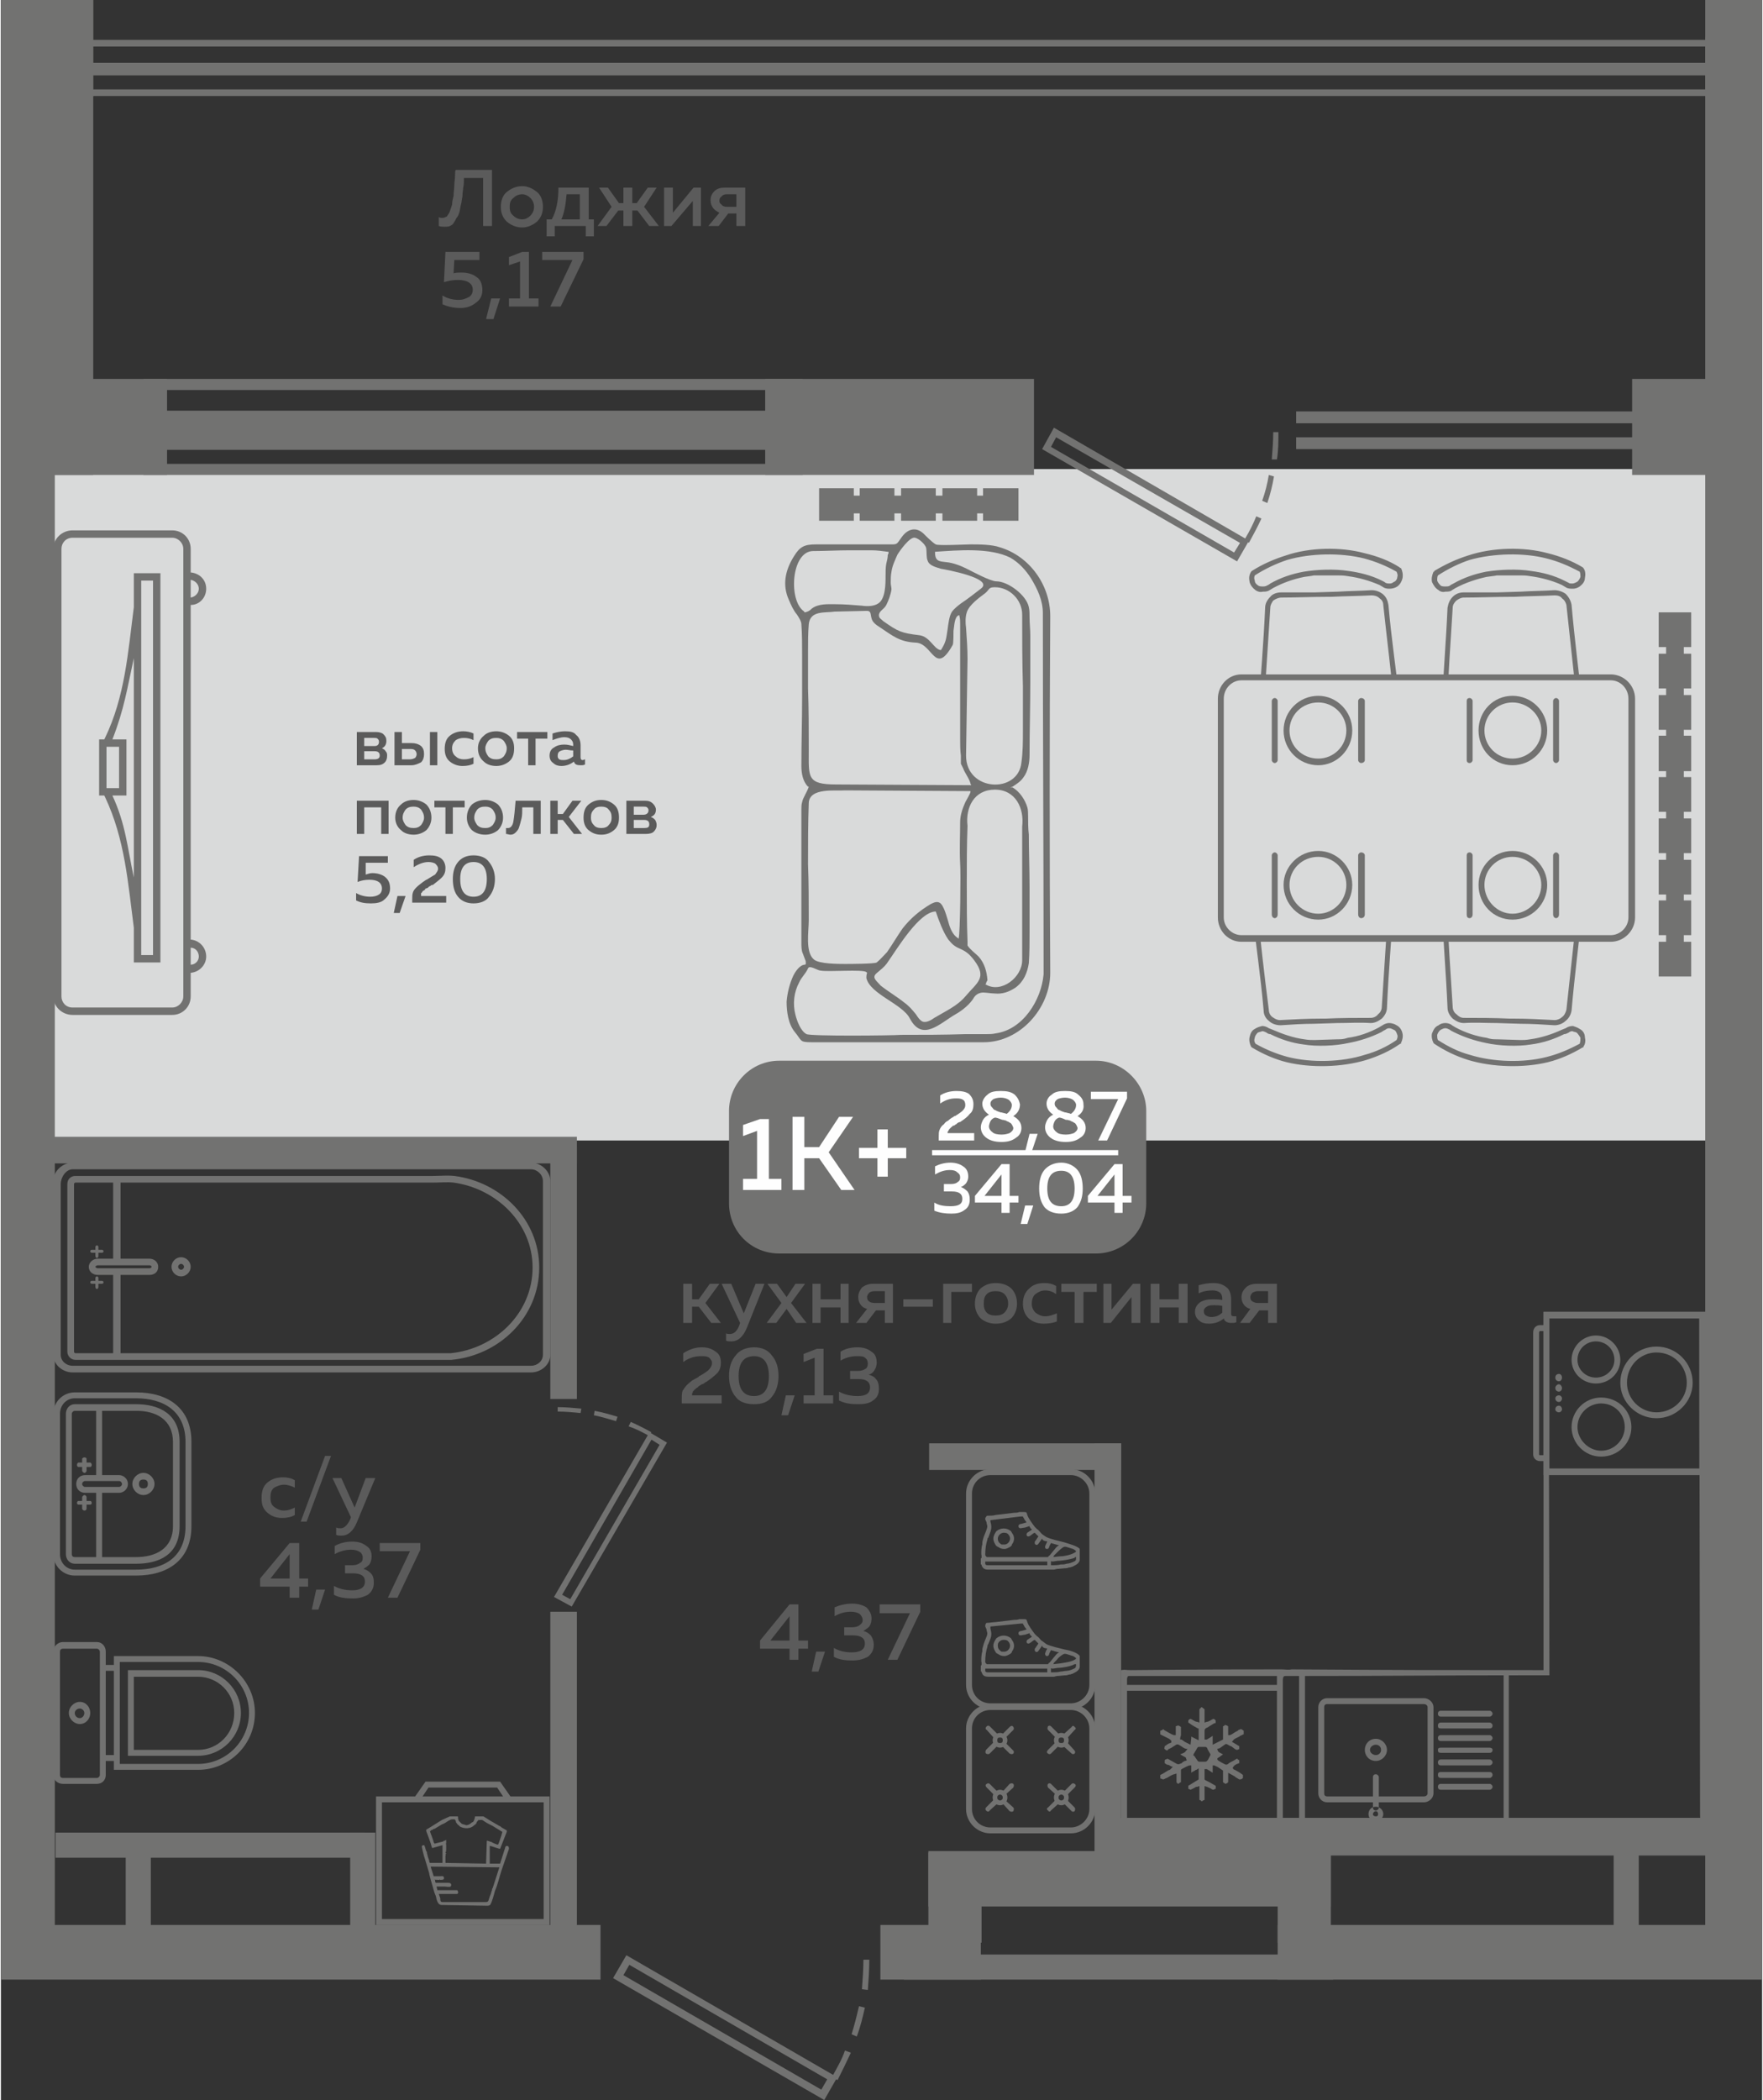 <?xml version="1.0" encoding="UTF-8"?>
<!DOCTYPE svg PUBLIC "-//W3C//DTD SVG 1.1//EN" "http://www.w3.org/Graphics/SVG/1.1/DTD/svg11.dtd">
<!-- Creator: CorelDRAW 2020 (64-Bit) -->
<svg xmlns="http://www.w3.org/2000/svg" xml:space="preserve" width="435px" height="518px" version="1.1" style="shape-rendering:geometricPrecision; text-rendering:geometricPrecision; image-rendering:optimizeQuality; fill-rule:evenodd; clip-rule:evenodd"
viewBox="0 0 23.85 28.43"
 xmlns:xlink="http://www.w3.org/1999/xlink"
 xmlns:xodm="http://www.corel.com/coreldraw/odm/2003">
 <rect x="0" y="0" width="23.85" height="28.43" fill="#333333" stroke="none"/>
 <defs>
  <style type="text/css">
   <![CDATA[
    .fil4 {fill:#FEFEFE}
    .fil0 {fill:#D9DADA}
    .fil2 {fill:#727271}
    .fil6 {fill:#727271}
    .fil1 {fill:#5B5B5B}
    .fil3 {fill:#FEFEFE}
    .fil5 {fill:#727271;fill-rule:nonzero}
   ]]>
  </style>
 </defs>
 <g id="Слой_x0020_1">
  <g id="_2499319511424">
   <polygon class="fil0" points="0.59,6.35 23.19,6.35 23.19,15.44 0.59,15.44 "/>
   <path class="fil1" d="M3.53 20.28c0,-0.09 0.02,-0.16 0.08,-0.21 0.06,-0.05 0.13,-0.07 0.21,-0.07 0.06,0 0.11,0.01 0.16,0.04l0 0.1c-0.04,-0.02 -0.09,-0.04 -0.15,-0.04 -0.05,0 -0.09,0.02 -0.13,0.04 -0.04,0.03 -0.05,0.08 -0.05,0.13 0,0.06 0.01,0.1 0.05,0.13 0.04,0.03 0.08,0.05 0.13,0.05 0.06,0 0.11,-0.02 0.15,-0.04l0 0.1c-0.05,0.03 -0.11,0.04 -0.17,0.04 -0.08,0 -0.14,-0.02 -0.2,-0.07 -0.06,-0.05 -0.08,-0.11 -0.08,-0.2zm0.61 0.32l-0.08 0 0.33 -0.89 0.08 0 -0.33 0.89zm0.65 -0.19l0.15 -0.4 0.13 0 -0.25 0.6c-0.05,0.12 -0.12,0.18 -0.21,0.18 -0.02,0 -0.04,0 -0.07,-0.01l0 -0.1c0.02,0.01 0.04,0.01 0.06,0.01 0.05,0 0.09,-0.04 0.13,-0.12l0.01 -0.03 -0.25 -0.53 0.12 0 0.18 0.4zm-0.88 0.48l0.13 0 0 0.48 0.12 0 0 0.11 -0.12 0 0 0.15 -0.13 0 0 -0.15 -0.4 0 0 -0.11 0.4 -0.48zm0 0.48l0 -0.33 -0.26 0.33 0.26 0zm0.39 0.42l-0.09 0 0.06 -0.27 0.12 0 -0.09 0.27zm0.72 -0.72c0,0.04 -0.01,0.08 -0.03,0.11 -0.02,0.02 -0.05,0.04 -0.08,0.06 0.04,0.01 0.07,0.03 0.1,0.06 0.03,0.03 0.04,0.07 0.04,0.13 0,0.07 -0.03,0.12 -0.08,0.16 -0.06,0.03 -0.12,0.05 -0.2,0.05 -0.1,0 -0.19,-0.01 -0.26,-0.05l0 -0.12c0.07,0.04 0.15,0.06 0.25,0.06 0.11,0 0.17,-0.04 0.17,-0.12 0,-0.07 -0.05,-0.11 -0.16,-0.11l-0.11 0 0 -0.11 0.1 0c0.04,0 0.08,-0.01 0.1,-0.03 0.03,-0.01 0.04,-0.04 0.04,-0.07 0,-0.03 -0.01,-0.06 -0.04,-0.08 -0.03,-0.02 -0.07,-0.03 -0.12,-0.03 -0.07,0 -0.15,0.02 -0.22,0.06l0 -0.11c0.07,-0.04 0.15,-0.06 0.24,-0.06 0.08,0 0.14,0.02 0.19,0.06 0.05,0.03 0.07,0.08 0.07,0.14zm0.11 -0.18l0.55 0 0 0.09 -0.31 0.65 -0.13 0 0.3 -0.63 -0.41 0 0 -0.11z"/>
   <path class="fil1" d="M9.36 17.91l-0.12 0 0 -0.53 0.12 0 0 0.21 0.09 0 0.15 -0.21 0.13 0 -0.19 0.26 0.21 0.27 -0.13 0 -0.17 -0.22 -0.09 0 0 0.22zm0.7 -0.13l0.16 -0.4 0.12 0 -0.24 0.6c-0.05,0.12 -0.12,0.18 -0.21,0.18 -0.02,0 -0.05,0 -0.07,-0.01l0 -0.1c0.01,0.01 0.03,0.01 0.05,0.01 0.06,0 0.1,-0.04 0.13,-0.12l0.01 -0.03 -0.25 -0.53 0.13 0 0.17 0.4zm0.7 -0.4l0.13 0 -0.19 0.26 0.21 0.27 -0.14 0 -0.13 -0.19 -0.14 0.19 -0.13 0 0.2 -0.27 -0.19 -0.26 0.13 0 0.13 0.18 0.12 -0.18zm0.34 0.53l-0.11 0 0 -0.53 0.11 0 0 0.21 0.27 0 0 -0.21 0.11 0 0 0.53 -0.11 0 0 -0.21 -0.27 0 0 0.21zm0.62 0l-0.14 0 0.15 -0.19c-0.04,-0.01 -0.07,-0.03 -0.09,-0.06 -0.02,-0.03 -0.03,-0.06 -0.03,-0.1 0,-0.05 0.02,-0.09 0.05,-0.13 0.04,-0.03 0.09,-0.05 0.15,-0.05l0.27 0 0 0.53 -0.11 0 0 -0.17 -0.12 0 -0.13 0.17zm0.04 -0.41c-0.02,0.02 -0.03,0.04 -0.03,0.06 0,0.03 0.01,0.05 0.03,0.06 0.01,0.01 0.04,0.02 0.07,0.02l0.14 0 0 -0.16 -0.14 0c-0.03,0 -0.06,0.01 -0.07,0.02zm0.46 0.09l0.4 0 0 0.1 -0.4 0 0 -0.1zm0.65 0.32l-0.11 0 0 -0.53 0.39 0 0 0.11 -0.28 0 0 0.42zm0.4 -0.06c-0.05,-0.05 -0.08,-0.12 -0.08,-0.2 0,-0.09 0.03,-0.16 0.08,-0.21 0.06,-0.05 0.13,-0.07 0.2,-0.07 0.08,0 0.15,0.02 0.21,0.07 0.05,0.05 0.08,0.12 0.08,0.21 0,0.08 -0.03,0.15 -0.08,0.2 -0.06,0.05 -0.13,0.07 -0.21,0.07 -0.07,0 -0.14,-0.02 -0.2,-0.07zm0.32 -0.08c0.03,-0.03 0.05,-0.07 0.05,-0.12 0,-0.06 -0.02,-0.1 -0.05,-0.13 -0.03,-0.03 -0.07,-0.04 -0.12,-0.04 -0.05,0 -0.09,0.01 -0.12,0.04 -0.03,0.03 -0.04,0.07 -0.04,0.13 0,0.05 0.01,0.09 0.04,0.12 0.03,0.03 0.07,0.04 0.12,0.04 0.05,0 0.09,-0.01 0.12,-0.04zm0.25 -0.12c0,-0.09 0.03,-0.16 0.09,-0.21 0.05,-0.05 0.12,-0.07 0.2,-0.07 0.06,0 0.11,0.01 0.16,0.04l0 0.11c-0.04,-0.03 -0.09,-0.05 -0.15,-0.05 -0.05,0 -0.09,0.02 -0.13,0.05 -0.03,0.02 -0.05,0.07 -0.05,0.13 0,0.05 0.02,0.09 0.05,0.12 0.04,0.03 0.08,0.05 0.13,0.05 0.06,0 0.11,-0.02 0.16,-0.04l0 0.11c-0.05,0.02 -0.11,0.03 -0.18,0.03 -0.07,0 -0.14,-0.02 -0.2,-0.07 -0.05,-0.05 -0.08,-0.11 -0.08,-0.2zm0.82 0.26l-0.12 0 0 -0.42 -0.18 0 0 -0.11 0.48 0 0 0.11 -0.18 0 0 0.42zm0.37 0l-0.1 0 0 -0.53 0.11 0 0 0.35 0.29 -0.35 0.1 0 0 0.53 -0.12 0 0 -0.35 -0.28 0.35zm0.66 0l-0.12 0 0 -0.53 0.12 0 0 0.21 0.26 0 0 -0.21 0.12 0 0 0.53 -0.12 0 0 -0.21 -0.26 0 0 0.21zm0.97 -0.12c0,0.02 0.01,0.03 0.04,0.03 0.01,0 0.02,0 0.03,0l0 0.08c-0.02,0.01 -0.04,0.01 -0.07,0.01 -0.05,0 -0.09,-0.02 -0.1,-0.06 -0.06,0.05 -0.13,0.07 -0.2,0.07 -0.05,0 -0.1,-0.01 -0.13,-0.04 -0.04,-0.03 -0.06,-0.07 -0.06,-0.12 0,-0.06 0.03,-0.1 0.07,-0.13 0.05,-0.03 0.1,-0.04 0.17,-0.04 0.04,0 0.09,0 0.13,0.01l0 -0.02c0,-0.03 -0.01,-0.06 -0.03,-0.08 -0.03,-0.02 -0.06,-0.03 -0.1,-0.03 -0.07,0 -0.13,0.01 -0.19,0.04l0 -0.11c0.07,-0.02 0.13,-0.03 0.2,-0.03 0.08,0 0.13,0.02 0.18,0.06 0.04,0.03 0.06,0.09 0.06,0.17l0 0.19zm-0.23 -0.12c-0.04,0 -0.07,0 -0.1,0.02 -0.02,0.01 -0.04,0.03 -0.04,0.06 0,0.03 0.01,0.05 0.03,0.06 0.02,0.01 0.04,0.02 0.07,0.02 0.06,0 0.11,-0.02 0.15,-0.06l0 -0.09c-0.04,-0.01 -0.08,-0.01 -0.11,-0.01zm0.48 0.24l-0.13 0 0.14 -0.19c-0.04,-0.01 -0.07,-0.03 -0.09,-0.06 -0.02,-0.03 -0.03,-0.06 -0.03,-0.1 0,-0.05 0.02,-0.09 0.06,-0.13 0.03,-0.03 0.08,-0.05 0.15,-0.05l0.27 0 0 0.53 -0.12 0 0 -0.17 -0.12 0 -0.13 0.17zm0.04 -0.41c-0.02,0.02 -0.03,0.04 -0.03,0.06 0,0.03 0.01,0.05 0.03,0.06 0.02,0.01 0.04,0.02 0.07,0.02l0.14 0 0 -0.16 -0.14 0c-0.03,0 -0.05,0.01 -0.07,0.02zm-7.71 0.82c0.08,-0.05 0.16,-0.08 0.25,-0.08 0.08,0 0.14,0.02 0.19,0.06 0.05,0.03 0.07,0.08 0.07,0.15 0,0.06 -0.02,0.11 -0.05,0.14 -0.04,0.04 -0.09,0.08 -0.15,0.12 -0.01,0 -0.02,0.01 -0.03,0.02 -0.02,0.01 -0.03,0.01 -0.03,0.01 -0.01,0.01 -0.01,0.01 -0.03,0.02 -0.01,0.01 -0.02,0.01 -0.02,0.02 -0.01,0 -0.01,0.01 -0.02,0.01 -0.01,0.01 -0.02,0.02 -0.02,0.02 -0.01,0 -0.01,0.01 -0.02,0.02 -0.01,0 -0.01,0.01 -0.01,0.02 0,0 -0.01,0.01 -0.01,0.02 0,0 0,0.01 0,0.02l0.4 0 0 0.11 -0.54 0 0 -0.06c0,-0.04 0,-0.07 0.01,-0.11 0.02,-0.03 0.04,-0.06 0.06,-0.08 0.03,-0.03 0.06,-0.05 0.07,-0.06 0.02,-0.01 0.05,-0.03 0.09,-0.05 0,-0.01 0,-0.01 0.01,-0.01 0,0 0,0 0,0 0.07,-0.04 0.11,-0.07 0.12,-0.08 0.03,-0.03 0.05,-0.06 0.05,-0.1 0,-0.03 -0.02,-0.05 -0.04,-0.07 -0.03,-0.02 -0.06,-0.02 -0.11,-0.02 -0.08,0 -0.16,0.02 -0.24,0.08l0 -0.12zm0.71 0.59c-0.06,-0.07 -0.09,-0.17 -0.09,-0.28 0,-0.12 0.03,-0.21 0.09,-0.28 0.05,-0.07 0.14,-0.11 0.25,-0.11 0.11,0 0.19,0.04 0.24,0.11 0.06,0.07 0.09,0.16 0.09,0.28 0,0.11 -0.03,0.21 -0.09,0.28 -0.05,0.07 -0.13,0.1 -0.24,0.1 -0.11,0 -0.2,-0.03 -0.25,-0.1zm0.25 -0.01c0.13,0 0.2,-0.09 0.2,-0.27 0,-0.18 -0.07,-0.27 -0.2,-0.27 -0.14,0 -0.21,0.09 -0.21,0.27 0,0.18 0.07,0.27 0.21,0.27zm0.46 0.26l-0.09 0 0.06 -0.27 0.12 0 -0.09 0.27zm0.39 -0.9l0.09 0 0 0.63 0.13 0 0 0.11 -0.4 0 0 -0.11 0.15 0 0 -0.51 -0.15 0.06 0 -0.11 0.18 -0.07zm0.81 0.19c0,0.03 -0.01,0.07 -0.03,0.1 -0.02,0.03 -0.04,0.05 -0.08,0.06 0.04,0.01 0.08,0.03 0.1,0.06 0.03,0.03 0.04,0.08 0.04,0.13 0,0.07 -0.02,0.12 -0.08,0.16 -0.05,0.04 -0.12,0.05 -0.2,0.05 -0.1,0 -0.18,-0.01 -0.26,-0.05l0 -0.12c0.07,0.04 0.16,0.06 0.25,0.06 0.12,0 0.17,-0.04 0.17,-0.12 0,-0.07 -0.05,-0.11 -0.15,-0.11l-0.12 0 0 -0.11 0.1 0c0.05,0 0.08,-0.01 0.11,-0.03 0.02,-0.01 0.03,-0.04 0.03,-0.07 0,-0.03 -0.01,-0.06 -0.04,-0.08 -0.02,-0.02 -0.06,-0.02 -0.11,-0.02 -0.08,0 -0.15,0.02 -0.22,0.06l0 -0.12c0.06,-0.04 0.14,-0.06 0.23,-0.06 0.08,0 0.14,0.02 0.19,0.06 0.05,0.03 0.07,0.08 0.07,0.15z"/>
   <path class="fil1" d="M10.68 21.72l0.12 0 0 0.49 0.13 0 0 0.11 -0.13 0 0 0.15 -0.12 0 0 -0.15 -0.4 0 0 -0.11 0.4 -0.49zm0 0.49l0 -0.33 -0.26 0.33 0.26 0zm0.39 0.42l-0.09 0 0.06 -0.27 0.12 0 -0.09 0.27zm0.72 -0.72c0,0.04 -0.01,0.08 -0.03,0.11 -0.02,0.02 -0.05,0.04 -0.08,0.06 0.04,0.01 0.07,0.03 0.1,0.06 0.02,0.03 0.04,0.07 0.04,0.13 0,0.07 -0.03,0.12 -0.08,0.16 -0.06,0.03 -0.12,0.05 -0.21,0.05 -0.09,0 -0.18,-0.01 -0.25,-0.05l0 -0.12c0.07,0.04 0.15,0.06 0.24,0.06 0.12,0 0.18,-0.04 0.18,-0.12 0,-0.07 -0.05,-0.11 -0.16,-0.11l-0.12 0 0 -0.11 0.11 0c0.04,0 0.08,-0.01 0.1,-0.03 0.03,-0.02 0.04,-0.04 0.04,-0.07 0,-0.03 -0.02,-0.06 -0.04,-0.08 -0.03,-0.02 -0.07,-0.03 -0.12,-0.03 -0.08,0 -0.15,0.02 -0.22,0.06l0 -0.12c0.07,-0.03 0.15,-0.05 0.24,-0.05 0.08,0 0.14,0.02 0.19,0.05 0.04,0.04 0.07,0.09 0.07,0.15zm0.11 -0.19l0.55 0 0 0.1 -0.31 0.65 -0.13 0 0.3 -0.63 -0.41 0 0 -0.12z"/>
   <g>
    <path class="fil2" d="M10.54 14.36l4.29 0c0.37,0 0.68,0.31 0.68,0.68l0 1.25c0,0.38 -0.31,0.68 -0.68,0.68l-4.29 0c-0.38,0 -0.68,-0.3 -0.68,-0.68l0 -1.25c0,-0.37 0.3,-0.68 0.68,-0.68z"/>
    <polygon class="fil3" points="12.61,15.57 15.13,15.57 15.13,15.64 12.61,15.64 "/>
    <path class="fil4" d="M10.28 15.15l0.12 0 0 0.81 0.17 0 0 0.15 -0.52 0 0 -0.15 0.19 0 0 -0.65 -0.19 0.07 0 -0.15 0.23 -0.08zm0.6 0.96l-0.16 0 0 -0.99 0.16 0 0 0.41 0.2 0 0.27 -0.41 0.19 0 -0.33 0.48 0.35 0.51 -0.18 0 -0.3 -0.43 -0.2 0 0 0.43zm1.13 -0.57l0.25 0 0 0.14 -0.25 0 0 0.25 -0.14 0 0 -0.25 -0.25 0 0 -0.14 0.25 0 0 -0.25 0.14 0 0 0.25z"/>
    <path class="fil4" d="M12.72 14.83c0.06,-0.04 0.14,-0.06 0.22,-0.06 0.07,0 0.13,0.01 0.17,0.04 0.04,0.04 0.06,0.08 0.06,0.14 0,0.05 -0.01,0.1 -0.05,0.13 -0.03,0.04 -0.07,0.07 -0.13,0.11 -0.01,0 -0.01,0 -0.03,0.01 -0.01,0.01 -0.02,0.01 -0.02,0.02 -0.01,0 -0.01,0 -0.02,0.01 -0.01,0.01 -0.02,0.01 -0.03,0.01 0,0.01 -0.01,0.01 -0.02,0.02 0,0 -0.01,0.01 -0.01,0.01 -0.01,0.01 -0.01,0.01 -0.02,0.02 0,0.01 -0.01,0.01 -0.01,0.02 0,0 0,0.01 -0.01,0.01 0,0.01 0,0.02 0,0.02l0.36 0 0 0.1 -0.48 0 0 -0.05c0,-0.03 0,-0.07 0.01,-0.09 0.01,-0.03 0.03,-0.06 0.06,-0.08 0.02,-0.03 0.04,-0.04 0.06,-0.05 0.01,-0.01 0.03,-0.03 0.07,-0.05 0,0 0.01,-0.01 0.01,-0.01 0,0 0,0 0.01,0 0.05,-0.03 0.09,-0.06 0.1,-0.07 0.03,-0.03 0.04,-0.05 0.04,-0.08 0,-0.03 -0.01,-0.06 -0.03,-0.07 -0.03,-0.02 -0.06,-0.02 -0.1,-0.02 -0.07,0 -0.14,0.02 -0.21,0.07l0 -0.11zm0.57 0.11c0,-0.04 0.03,-0.09 0.07,-0.12 0.04,-0.04 0.1,-0.05 0.18,-0.05 0.08,0 0.14,0.01 0.19,0.05 0.04,0.04 0.06,0.08 0.07,0.13 0,0.07 -0.03,0.12 -0.09,0.16 0.07,0.04 0.11,0.09 0.11,0.16 0,0.05 -0.02,0.1 -0.07,0.13 -0.05,0.04 -0.11,0.06 -0.2,0.06 -0.09,0 -0.16,-0.02 -0.21,-0.06 -0.05,-0.04 -0.07,-0.09 -0.07,-0.14 0,-0.03 0.01,-0.06 0.03,-0.1 0.02,-0.03 0.04,-0.05 0.08,-0.07 -0.06,-0.04 -0.09,-0.09 -0.09,-0.15zm0.27 0.22c-0.05,-0.02 -0.08,-0.03 -0.1,-0.03 -0.03,0.01 -0.05,0.03 -0.06,0.05 -0.01,0.02 -0.02,0.05 -0.02,0.07 0,0.03 0.02,0.06 0.05,0.08 0.02,0.02 0.07,0.03 0.12,0.03 0.05,0 0.08,-0.01 0.11,-0.02 0.03,-0.02 0.05,-0.04 0.05,-0.07 0,-0.01 -0.01,-0.02 -0.01,-0.03 -0.01,-0.01 -0.01,-0.02 -0.02,-0.03 -0.01,-0.01 -0.02,-0.01 -0.03,-0.02 -0.02,-0.01 -0.03,-0.01 -0.04,-0.02 -0.01,0 -0.03,-0.01 -0.05,-0.01 0,0 0,0 0,0 0,0 0,0 0,0 0,0 0,0 0,0zm0.13 -0.2c0,-0.03 -0.02,-0.05 -0.04,-0.07 -0.03,-0.02 -0.07,-0.03 -0.11,-0.03 -0.04,0 -0.08,0.01 -0.1,0.02 -0.03,0.02 -0.04,0.04 -0.04,0.06 0,0.03 0.01,0.04 0.03,0.06 0.01,0.02 0.03,0.03 0.04,0.03 0.01,0.01 0.04,0.02 0.07,0.03 0,0 0.01,0 0.01,0 0.03,0.01 0.05,0.01 0.07,0.02 0.04,-0.03 0.07,-0.07 0.07,-0.12zm0.27 0.63l-0.09 0 0.06 -0.24 0.11 0 -0.08 0.24zm0.2 -0.65c0,-0.04 0.02,-0.09 0.07,-0.12 0.04,-0.04 0.1,-0.05 0.18,-0.05 0.08,0 0.14,0.01 0.18,0.05 0.05,0.04 0.07,0.08 0.07,0.13 0.01,0.07 -0.02,0.12 -0.08,0.16 0.07,0.04 0.11,0.09 0.11,0.16 0,0.05 -0.02,0.1 -0.07,0.13 -0.05,0.04 -0.11,0.06 -0.2,0.06 -0.09,0 -0.16,-0.02 -0.21,-0.06 -0.05,-0.04 -0.07,-0.09 -0.07,-0.14 0,-0.03 0.01,-0.06 0.03,-0.1 0.02,-0.03 0.04,-0.05 0.08,-0.07 -0.06,-0.04 -0.09,-0.09 -0.09,-0.15zm0.26 0.22c-0.04,-0.02 -0.07,-0.03 -0.09,-0.03 -0.03,0.01 -0.05,0.03 -0.06,0.05 -0.01,0.02 -0.02,0.05 -0.02,0.07 0,0.03 0.02,0.06 0.05,0.08 0.02,0.02 0.07,0.03 0.12,0.03 0.05,0 0.08,-0.01 0.11,-0.02 0.03,-0.02 0.05,-0.04 0.05,-0.07 0,-0.01 -0.01,-0.02 -0.01,-0.03 -0.01,-0.01 -0.01,-0.02 -0.02,-0.03 -0.01,-0.01 -0.02,-0.01 -0.03,-0.02 -0.02,-0.01 -0.03,-0.01 -0.04,-0.02 -0.01,0 -0.03,-0.01 -0.05,-0.01 0,0 0,0 0,0 0,0 0,0 0,0 0,0 0,0 -0.01,0zm0.14 -0.2c0,-0.03 -0.02,-0.05 -0.04,-0.07 -0.03,-0.02 -0.07,-0.03 -0.11,-0.03 -0.04,0 -0.08,0.01 -0.1,0.02 -0.03,0.02 -0.04,0.04 -0.04,0.06 0,0.03 0.01,0.04 0.03,0.06 0.01,0.02 0.03,0.03 0.04,0.03 0.01,0.01 0.04,0.02 0.07,0.03 0,0 0.01,0 0.01,0 0.03,0.01 0.05,0.01 0.07,0.02 0.04,-0.03 0.07,-0.07 0.07,-0.12zm0.2 -0.18l0.49 0 0 0.09 -0.27 0.57 -0.12 0 0.27 -0.56 -0.37 0 0 -0.1zm-1.66 1.15c0,0.03 -0.01,0.06 -0.03,0.09 -0.02,0.02 -0.04,0.04 -0.07,0.05 0.03,0.01 0.06,0.03 0.09,0.06 0.02,0.03 0.03,0.06 0.03,0.11 0,0.06 -0.02,0.11 -0.07,0.14 -0.05,0.04 -0.11,0.05 -0.18,0.05 -0.08,0 -0.16,-0.01 -0.23,-0.04l0 -0.11c0.06,0.04 0.14,0.05 0.22,0.05 0.11,0 0.16,-0.03 0.16,-0.1 0,-0.07 -0.05,-0.1 -0.14,-0.1l-0.11 0 0 -0.1 0.09 0c0.05,0 0.08,-0.01 0.1,-0.03 0.02,-0.01 0.03,-0.03 0.03,-0.06 0,-0.03 -0.01,-0.05 -0.04,-0.07 -0.02,-0.02 -0.05,-0.03 -0.1,-0.03 -0.07,0 -0.13,0.02 -0.2,0.06l0 -0.11c0.06,-0.03 0.13,-0.05 0.21,-0.05 0.07,0 0.13,0.02 0.17,0.05 0.05,0.03 0.07,0.08 0.07,0.14zm0.45 -0.17l0.11 0 0 0.43 0.12 0 0 0.09 -0.12 0 0 0.14 -0.11 0 0 -0.14 -0.36 0 0 -0.09 0.36 -0.43zm0 0.43l0 -0.29 -0.23 0.29 0.23 0zm0.35 0.38l-0.09 0 0.06 -0.25 0.11 0 -0.08 0.25zm0.23 -0.23c-0.05,-0.07 -0.07,-0.15 -0.07,-0.25 0,-0.1 0.02,-0.19 0.07,-0.25 0.05,-0.06 0.13,-0.1 0.23,-0.1 0.09,0 0.17,0.04 0.22,0.1 0.05,0.06 0.07,0.15 0.07,0.25 0,0.1 -0.02,0.18 -0.07,0.25 -0.05,0.06 -0.13,0.09 -0.22,0.09 -0.1,0 -0.18,-0.03 -0.23,-0.09zm0.23 -0.01c0.12,0 0.18,-0.08 0.18,-0.24 0,-0.16 -0.06,-0.24 -0.18,-0.24 -0.13,0 -0.19,0.08 -0.19,0.24 0,0.16 0.06,0.24 0.19,0.24zm0.72 -0.57l0.11 0 0 0.43 0.12 0 0 0.09 -0.12 0 0 0.14 -0.11 0 0 -0.14 -0.36 0 0 -0.09 0.36 -0.43zm0 0.43l0 -0.29 -0.23 0.29 0.23 0z"/>
   </g>
   <path class="fil1" d="M6.16 2.3l0.49 0 0 0.76 -0.12 0 0 -0.65 -0.26 0c0,0.06 0,0.1 -0.01,0.13 0,0.03 -0.01,0.07 -0.01,0.12 -0.01,0.04 -0.01,0.08 -0.02,0.11 -0.01,0.03 -0.01,0.06 -0.02,0.1 -0.01,0.03 -0.02,0.06 -0.04,0.08 -0.01,0.02 -0.02,0.04 -0.04,0.07 -0.01,0.02 -0.03,0.03 -0.05,0.04 -0.02,0.01 -0.05,0.01 -0.07,0.01 -0.03,0 -0.05,0 -0.08,-0.01l0 -0.12c0.02,0.01 0.03,0.01 0.05,0.01 0.02,0 0.04,-0.01 0.06,-0.02 0.01,-0.02 0.03,-0.04 0.04,-0.07 0.01,-0.03 0.02,-0.06 0.03,-0.09 0,-0.04 0.01,-0.08 0.02,-0.12 0,-0.05 0.01,-0.09 0.01,-0.14 0,-0.04 0.01,-0.09 0.01,-0.14 0,-0.03 0,-0.06 0.01,-0.07zm0.69 0.7c-0.05,-0.05 -0.08,-0.11 -0.08,-0.2 0,-0.09 0.03,-0.16 0.08,-0.2 0.06,-0.05 0.13,-0.08 0.21,-0.08 0.07,0 0.14,0.03 0.2,0.08 0.05,0.04 0.08,0.11 0.08,0.2 0,0.09 -0.03,0.15 -0.08,0.2 -0.06,0.05 -0.13,0.08 -0.2,0.08 -0.08,0 -0.15,-0.03 -0.21,-0.08zm0.32 -0.08c0.03,-0.03 0.05,-0.07 0.05,-0.12 0,-0.05 -0.02,-0.09 -0.05,-0.12 -0.03,-0.03 -0.07,-0.05 -0.11,-0.05 -0.05,0 -0.09,0.02 -0.12,0.05 -0.04,0.03 -0.05,0.07 -0.05,0.12 0,0.05 0.01,0.09 0.05,0.12 0.03,0.03 0.07,0.05 0.12,0.05 0.04,0 0.08,-0.02 0.11,-0.05zm0.33 0.28l-0.11 0 0 -0.23 0.07 0c0.06,-0.11 0.09,-0.25 0.09,-0.43l0.41 0 0 0.43 0.07 0 0 0.23 -0.11 0 0 -0.14 -0.42 0 0 0.14zm0.16 -0.57c-0.01,0.13 -0.03,0.25 -0.07,0.34l0.25 0 0 -0.34 -0.18 0zm1.25 0.43l-0.13 0 -0.16 -0.21 -0.07 0 0 0.21 -0.12 0 0 -0.21 -0.07 0 -0.16 0.21 -0.12 0 0.19 -0.26 -0.17 -0.26 0.12 0 0.15 0.21 0.06 0 0 -0.21 0.12 0 0 0.21 0.06 0 0.15 -0.21 0.12 0 -0.17 0.26 0.2 0.26zm0.17 0l-0.1 0 0 -0.52 0.12 0 0 0.34 0.28 -0.34 0.1 0 0 0.52 -0.11 0 0 -0.34 -0.29 0.34zm0.64 0l-0.14 0 0.15 -0.18c-0.04,-0.02 -0.07,-0.04 -0.09,-0.07 -0.02,-0.03 -0.03,-0.06 -0.03,-0.1 0,-0.05 0.02,-0.09 0.05,-0.12 0.04,-0.04 0.09,-0.05 0.15,-0.05l0.27 0 0 0.52 -0.12 0 0 -0.17 -0.11 0 -0.13 0.17zm0.04 -0.4c-0.02,0.01 -0.03,0.03 -0.03,0.06 0,0.02 0.01,0.04 0.03,0.05 0.01,0.02 0.04,0.03 0.07,0.03l0.13 0 0 -0.17 -0.13 0c-0.03,0 -0.06,0.01 -0.07,0.03zm-3.74 0.75l0.46 0 0 0.11 -0.34 0 -0.01 0.18c0.03,-0.01 0.07,-0.01 0.11,-0.01 0.08,0 0.15,0.02 0.2,0.06 0.05,0.03 0.08,0.09 0.08,0.18 0,0.07 -0.03,0.13 -0.09,0.17 -0.06,0.05 -0.13,0.07 -0.21,0.07 -0.09,0 -0.17,-0.02 -0.24,-0.05l0 -0.12c0.06,0.04 0.14,0.06 0.22,0.06 0.06,0 0.1,-0.02 0.14,-0.04 0.03,-0.02 0.05,-0.05 0.05,-0.1 0,-0.08 -0.07,-0.13 -0.2,-0.13 -0.06,0 -0.13,0.01 -0.19,0.03l0.02 -0.41zm0.65 0.91l-0.1 0 0.07 -0.28 0.12 0 -0.09 0.28zm0.39 -0.91l0.09 0 0 0.63 0.13 0 0 0.11 -0.4 0 0 -0.11 0.15 0 0 -0.5 -0.15 0.05 0 -0.11 0.18 -0.07zm0.27 0l0.56 0 0 0.1 -0.31 0.64 -0.14 0 0.3 -0.63 -0.41 0 0 -0.11z"/>
   <polygon class="fil2" points="23.08,18.41 23.85,18.41 23.85,1.32 23.85,0.5 23.08,0.5 "/>
   <polygon class="fil2" points="23.08,26.4 23.85,26.4 23.85,17.99 23.08,17.99 "/>
   <polygon class="fil2" points="17.29,26.8 23.85,26.8 23.85,26.06 17.29,26.06 "/>
   <polygon class="fil2" points="18.04,26.8 18.04,26.46 12.23,26.46 12.23,26.8 "/>
   <polygon class="fil2" points="11.91,26.8 13.27,26.8 13.27,26.06 11.91,26.06 "/>
   <polygon class="fil2" points="12.56,25.81 18.01,25.81 18.01,25.06 12.56,25.06 "/>
   <polygon class="fil2" points="12.56,26.3 13.28,26.3 13.28,25.08 12.56,25.08 "/>
   <polygon class="fil2" points="17.29,26.3 18.01,26.3 18.01,24.81 17.29,24.81 "/>
   <polygon class="fil2" points="23.23,25.12 23.23,24.61 15.1,24.61 15.1,25.12 "/>
   <polygon class="fil2" points="22.18,24.89 21.84,24.89 21.84,26.67 22.18,26.67 "/>
   <polygon class="fil2" points="0,26.8 8.12,26.8 8.12,26.06 0,26.06 "/>
   <polygon class="fil2" points="14.81,25.24 15.17,25.24 15.17,19.54 14.81,19.54 "/>
   <polygon class="fil2" points="12.57,19.54 12.57,19.9 15.17,19.9 15.17,19.54 "/>
   <polygon class="fil2" points="7.44,26.44 7.8,26.44 7.8,21.82 7.44,21.82 "/>
   <polygon class="fil2" points="7.44,18.94 7.8,18.94 7.8,15.53 7.44,15.53 "/>
   <polygon class="fil2" points="0,15.75 7.8,15.75 7.8,15.39 0,15.39 "/>
   <polygon class="fil2" points="0,26.34 0.73,26.34 0.73,0.89 0,0.89 0,1.32 "/>
   <polygon class="fil2" points="4.92,25.15 4.92,24.81 0.74,24.81 0.74,25.15 "/>
   <polygon class="fil2" points="5.07,24.81 4.73,24.81 4.73,26.59 5.07,26.59 "/>
   <polygon class="fil2" points="2.03,24.89 1.69,24.89 1.69,26.67 2.03,26.67 "/>
   <polygon class="fil2" points="0,19.73 0.19,19.73 0.19,19.37 0,19.37 "/>
   <polygon class="fil2" points="0,12.65 0.45,12.65 0.45,12.29 0,12.29 "/>
   <path class="fil2" d="M8.29 26.78l0.18 -0.31 2.8 1.62c0.06,-0.11 0.12,-0.21 0.16,-0.33l0.08 0.03c-0.06,0.13 -0.12,0.25 -0.18,0.37l-0.02 -0.01 -0.16 0.28 -2.86 -1.65zm3.47 -0.25c0,0.14 -0.01,0.27 -0.02,0.41l-0.08 -0.01c0.01,-0.14 0.02,-0.27 0.02,-0.4l0.08 0zm-0.06 0.65c-0.03,0.13 -0.06,0.26 -0.11,0.39l-0.07 -0.03c0.04,-0.13 0.07,-0.25 0.1,-0.38l0.08 0.02zm-0.59 1.11l0.08 -0.14 -2.68 -1.55 -0.08 0.14 2.68 1.55z"/>
   <polygon class="fil2" points="23.08,1.31 23.85,1.31 23.85,0 23.08,0 "/>
   <polygon class="fil2" points="0,1.31 1.25,1.31 1.25,0 0,0 "/>
   <polygon class="fil2" points="1.25,6.43 1.25,0 0,0 0,1.32 0,6.43 "/>
   <polygon class="fil2" points="0,6.43 2.25,6.43 2.25,5.13 0,5.13 "/>
   <polygon class="fil2" points="10.35,6.43 13.99,6.43 13.99,5.13 10.35,5.13 "/>
   <polygon class="fil2" points="22.09,6.43 23.85,6.43 23.85,5.13 22.09,5.13 "/>
   <polygon class="fil2" points="1.06,0.85 23.16,0.85 23.16,1.02 1.06,1.02 "/>
   <polygon class="fil2" points="1.06,0.54 23.16,0.54 23.16,0.63 1.06,0.63 "/>
   <polygon class="fil2" points="1.06,1.21 23.16,1.21 23.16,1.3 1.06,1.3 "/>
   <polygon class="fil2" points="1.93,6.43 1.93,6.28 10.86,6.28 10.86,6.43 "/>
   <polygon class="fil2" points="1.93,5.28 1.93,5.13 10.86,5.13 10.86,5.28 "/>
   <polygon class="fil2" points="1.93,6.09 1.93,5.56 10.86,5.56 10.86,6.09 "/>
   <path class="fil2" d="M14.1 6.08l0.16 -0.29 2.59 1.5c0.06,-0.1 0.11,-0.2 0.15,-0.3l0.07 0.03c-0.05,0.11 -0.11,0.22 -0.17,0.33l-0.01 -0.01 -0.15 0.26 -2.64 -1.52zm3.2 -0.23c0,0.13 0,0.25 -0.02,0.37l-0.07 0c0.01,-0.13 0.02,-0.25 0.02,-0.37l0.07 0zm-0.06 0.6c-0.02,0.12 -0.05,0.24 -0.09,0.36l-0.07 -0.03c0.04,-0.11 0.07,-0.23 0.09,-0.35l0.07 0.02zm-0.54 1.03l0.08 -0.13 -2.49 -1.43 -0.07 0.13 2.48 1.43z"/>
   <path class="fil1" d="M5.09 10.36l-0.27 0 0 -0.45 0.26 0c0.04,0 0.08,0.01 0.1,0.03 0.03,0.03 0.04,0.05 0.04,0.09 0,0.05 -0.02,0.08 -0.06,0.1 0.02,0.01 0.04,0.02 0.05,0.04 0.02,0.02 0.02,0.04 0.02,0.06 0,0.04 -0.01,0.07 -0.03,0.09 -0.03,0.03 -0.06,0.04 -0.11,0.04zm-0.17 -0.19l0 0.11 0.14 0c0.05,0 0.07,-0.02 0.07,-0.05 0,-0.04 -0.02,-0.06 -0.07,-0.06l-0.14 0zm0 -0.18l0 0.11 0.14 0c0.04,0 0.06,-0.02 0.06,-0.06 0,-0.02 -0.01,-0.03 -0.02,-0.04 -0.01,-0.01 -0.03,-0.01 -0.04,-0.01l-0.14 0zm0.64 0.37l-0.23 0 0 -0.45 0.1 0 0 0.15 0.13 0c0.05,0 0.09,0.01 0.13,0.04 0.03,0.03 0.04,0.06 0.04,0.11 0,0.04 -0.01,0.08 -0.04,0.11 -0.04,0.02 -0.08,0.04 -0.13,0.04zm-0.13 -0.22l0 0.14 0.11 0c0.03,0 0.05,-0.01 0.07,-0.02 0.01,-0.01 0.02,-0.03 0.02,-0.05 0,-0.02 -0.01,-0.04 -0.02,-0.05 -0.02,-0.02 -0.04,-0.02 -0.07,-0.02l-0.11 0zm0.48 0.22l-0.1 0 0 -0.45 0.1 0 0 0.45zm0.1 -0.22c0,-0.08 0.02,-0.14 0.07,-0.18 0.05,-0.04 0.11,-0.06 0.18,-0.06 0.05,0 0.1,0.01 0.14,0.03l0 0.09c-0.04,-0.02 -0.08,-0.03 -0.13,-0.03 -0.04,0 -0.08,0.01 -0.11,0.03 -0.03,0.03 -0.05,0.06 -0.05,0.11 0,0.05 0.02,0.09 0.05,0.11 0.03,0.03 0.07,0.04 0.11,0.04 0.05,0 0.09,-0.01 0.13,-0.03l0 0.09c-0.04,0.02 -0.09,0.03 -0.15,0.03 -0.06,0 -0.12,-0.02 -0.17,-0.06 -0.05,-0.04 -0.07,-0.1 -0.07,-0.17zm0.53 0.17c-0.05,-0.04 -0.08,-0.1 -0.08,-0.18 0,-0.07 0.03,-0.13 0.08,-0.17 0.04,-0.04 0.1,-0.06 0.17,-0.06 0.06,0 0.12,0.02 0.17,0.06 0.05,0.04 0.07,0.1 0.07,0.17 0,0.08 -0.02,0.14 -0.07,0.18 -0.05,0.04 -0.11,0.06 -0.17,0.06 -0.07,0 -0.13,-0.02 -0.17,-0.06zm0.27 -0.07c0.02,-0.03 0.04,-0.06 0.04,-0.11 0,-0.04 -0.02,-0.07 -0.04,-0.1 -0.03,-0.03 -0.06,-0.04 -0.1,-0.04 -0.05,0 -0.08,0.01 -0.11,0.04 -0.02,0.03 -0.04,0.06 -0.04,0.1 0,0.05 0.02,0.08 0.04,0.11 0.03,0.03 0.06,0.04 0.11,0.04 0.04,0 0.07,-0.01 0.1,-0.04zm0.43 0.12l-0.1 0 0 -0.36 -0.15 0 0 -0.09 0.41 0 0 0.09 -0.16 0 0 0.36zm0.61 -0.11c0,0.03 0.01,0.04 0.03,0.04 0.01,0 0.02,-0.01 0.03,-0.01l0 0.07c-0.02,0.01 -0.04,0.01 -0.06,0.01 -0.05,0 -0.08,-0.01 -0.09,-0.05 -0.05,0.04 -0.11,0.06 -0.17,0.06 -0.04,0 -0.08,-0.01 -0.11,-0.04 -0.03,-0.02 -0.05,-0.05 -0.05,-0.1 0,-0.05 0.02,-0.09 0.06,-0.11 0.04,-0.03 0.09,-0.04 0.14,-0.04 0.04,0 0.08,0.01 0.12,0.02l0 -0.02c0,-0.03 -0.01,-0.05 -0.03,-0.07 -0.02,-0.02 -0.05,-0.03 -0.09,-0.03 -0.05,0 -0.11,0.02 -0.16,0.04l0 -0.09c0.06,-0.02 0.12,-0.03 0.17,-0.03 0.07,0 0.12,0.01 0.15,0.05 0.04,0.03 0.06,0.08 0.06,0.14l0 0.16zm-0.2 -0.1c-0.03,0 -0.06,0.01 -0.08,0.02 -0.02,0.01 -0.03,0.03 -0.03,0.06 0,0.02 0,0.03 0.02,0.05 0.02,0.01 0.04,0.01 0.06,0.01 0.05,0 0.09,-0.02 0.13,-0.05l0 -0.08c-0.04,0 -0.07,-0.01 -0.1,-0.01zm-2.73 1.14l-0.1 0 0 -0.45 0.43 0 0 0.45 -0.1 0 0 -0.36 -0.23 0 0 0.36zm0.5 -0.05c-0.05,-0.04 -0.08,-0.1 -0.08,-0.17 0,-0.08 0.03,-0.14 0.08,-0.18 0.04,-0.04 0.1,-0.06 0.17,-0.06 0.06,0 0.12,0.02 0.17,0.06 0.04,0.04 0.07,0.1 0.07,0.18 0,0.07 -0.03,0.13 -0.07,0.17 -0.05,0.04 -0.11,0.06 -0.17,0.06 -0.07,0 -0.13,-0.02 -0.17,-0.06zm0.27 -0.07c0.02,-0.03 0.04,-0.06 0.04,-0.1 0,-0.05 -0.02,-0.08 -0.04,-0.11 -0.03,-0.03 -0.06,-0.04 -0.1,-0.04 -0.05,0 -0.08,0.01 -0.11,0.04 -0.02,0.03 -0.04,0.06 -0.04,0.11 0,0.04 0.02,0.07 0.04,0.1 0.03,0.03 0.06,0.04 0.11,0.04 0.04,0 0.07,-0.01 0.1,-0.04zm0.43 0.12l-0.1 0 0 -0.36 -0.15 0 0 -0.09 0.41 0 0 0.09 -0.16 0 0 0.36zm0.26 -0.05c-0.04,-0.04 -0.07,-0.1 -0.07,-0.17 0,-0.08 0.03,-0.14 0.07,-0.18 0.05,-0.04 0.11,-0.06 0.18,-0.06 0.06,0 0.12,0.02 0.17,0.06 0.04,0.04 0.07,0.1 0.07,0.18 0,0.07 -0.03,0.13 -0.07,0.17 -0.05,0.04 -0.11,0.06 -0.17,0.06 -0.07,0 -0.13,-0.02 -0.18,-0.06zm0.28 -0.07c0.02,-0.03 0.04,-0.06 0.04,-0.1 0,-0.05 -0.02,-0.08 -0.04,-0.11 -0.03,-0.03 -0.06,-0.04 -0.1,-0.04 -0.05,0 -0.08,0.01 -0.11,0.04 -0.02,0.03 -0.04,0.06 -0.04,0.11 0,0.04 0.02,0.07 0.04,0.1 0.03,0.03 0.06,0.04 0.11,0.04 0.04,0 0.07,-0.01 0.1,-0.04zm0.4 -0.24c0,0.06 0,0.11 -0.01,0.15 -0.01,0.04 -0.02,0.08 -0.03,0.11 -0.01,0.04 -0.03,0.06 -0.05,0.08 -0.02,0.02 -0.04,0.03 -0.07,0.03 -0.02,0 -0.04,-0.01 -0.06,-0.01l0 -0.08c0.01,0 0.02,0 0.03,0 0.03,0 0.06,-0.03 0.07,-0.09 0.01,-0.06 0.02,-0.15 0.03,-0.28l0.34 0 0 0.45 -0.1 0 0 -0.36 -0.15 0zm0.48 0.36l-0.1 0 0 -0.45 0.1 0 0 0.18 0.07 0 0.13 -0.18 0.12 0 -0.17 0.22 0.18 0.23 -0.11 0 -0.15 -0.19 -0.07 0 0 0.19zm0.42 -0.05c-0.05,-0.04 -0.07,-0.1 -0.07,-0.17 0,-0.08 0.02,-0.14 0.07,-0.18 0.05,-0.04 0.1,-0.06 0.17,-0.06 0.07,0 0.12,0.02 0.17,0.06 0.05,0.04 0.07,0.1 0.07,0.18 0,0.07 -0.02,0.13 -0.07,0.17 -0.05,0.04 -0.1,0.06 -0.17,0.06 -0.07,0 -0.12,-0.02 -0.17,-0.06zm0.27 -0.07c0.03,-0.03 0.04,-0.06 0.04,-0.1 0,-0.05 -0.01,-0.08 -0.04,-0.11 -0.02,-0.03 -0.06,-0.04 -0.1,-0.04 -0.04,0 -0.08,0.01 -0.1,0.04 -0.03,0.03 -0.04,0.06 -0.04,0.11 0,0.04 0.01,0.07 0.04,0.1 0.02,0.03 0.06,0.04 0.1,0.04 0.04,0 0.08,-0.01 0.1,-0.04zm0.5 0.12l-0.26 0 0 -0.45 0.25 0c0.05,0 0.08,0.01 0.11,0.04 0.02,0.02 0.04,0.05 0.04,0.08 0,0.05 -0.02,0.08 -0.07,0.1 0.03,0.01 0.04,0.02 0.06,0.04 0.01,0.02 0.02,0.04 0.02,0.07 0,0.03 -0.01,0.06 -0.04,0.09 -0.02,0.02 -0.06,0.03 -0.11,0.03zm-0.16 -0.19l0 0.11 0.14 0c0.05,0 0.07,-0.01 0.07,-0.05 0,-0.04 -0.02,-0.06 -0.07,-0.06l-0.14 0zm0 -0.18l0 0.11 0.13 0c0.04,0 0.07,-0.02 0.07,-0.06 0,-0.02 -0.01,-0.03 -0.02,-0.04 -0.01,-0.01 -0.03,-0.01 -0.05,-0.01l-0.13 0zm-3.72 0.67l0.39 0 0 0.09 -0.3 0 0 0.16c0.03,-0.01 0.06,-0.02 0.09,-0.02 0.07,0 0.13,0.02 0.17,0.05 0.05,0.04 0.07,0.09 0.07,0.16 0,0.06 -0.03,0.11 -0.08,0.15 -0.04,0.04 -0.11,0.05 -0.18,0.05 -0.08,0 -0.14,-0.01 -0.2,-0.04l0 -0.1c0.05,0.03 0.12,0.05 0.19,0.05 0.05,0 0.09,-0.01 0.12,-0.03 0.03,-0.02 0.04,-0.05 0.04,-0.08 0,-0.08 -0.06,-0.12 -0.17,-0.12 -0.06,0 -0.11,0.01 -0.16,0.03l0.02 -0.35zm0.55 0.77l-0.08 0 0.05 -0.23 0.11 0 -0.08 0.23zm0.19 -0.72c0.06,-0.04 0.13,-0.06 0.21,-0.06 0.07,0 0.12,0.01 0.16,0.04 0.04,0.03 0.06,0.08 0.06,0.13 0,0.05 -0.01,0.09 -0.05,0.13 -0.03,0.03 -0.07,0.06 -0.12,0.1 -0.01,0 -0.02,0 -0.03,0.01 -0.01,0.01 -0.02,0.01 -0.02,0.01 -0.01,0.01 -0.01,0.01 -0.02,0.02 -0.01,0 -0.02,0.01 -0.03,0.01 0,0 -0.01,0.01 -0.01,0.02 -0.01,0 -0.02,0.01 -0.02,0.01 -0.01,0 -0.01,0.01 -0.01,0.01 -0.01,0.01 -0.01,0.02 -0.02,0.02 0,0.01 0,0.01 0,0.02 0,0 0,0.01 0,0.02l0.34 0 0 0.09 -0.46 0 0 -0.05c0,-0.03 0,-0.06 0.01,-0.09 0.01,-0.03 0.03,-0.05 0.05,-0.07 0.03,-0.03 0.05,-0.04 0.06,-0.05 0.01,-0.01 0.04,-0.03 0.07,-0.05 0.01,0 0.01,0 0.01,0 0,0 0,-0.01 0.01,-0.01 0.05,-0.03 0.08,-0.05 0.1,-0.06 0.02,-0.03 0.04,-0.05 0.04,-0.08 0,-0.03 -0.02,-0.05 -0.04,-0.07 -0.02,-0.01 -0.05,-0.02 -0.09,-0.02 -0.07,0 -0.14,0.03 -0.2,0.07l0 -0.1zm0.6 0.5c-0.05,-0.06 -0.07,-0.14 -0.07,-0.24 0,-0.09 0.02,-0.17 0.07,-0.23 0.05,-0.06 0.12,-0.09 0.21,-0.09 0.09,0 0.17,0.03 0.21,0.09 0.05,0.06 0.08,0.14 0.08,0.23 0,0.1 -0.03,0.18 -0.08,0.24 -0.04,0.06 -0.12,0.09 -0.21,0.09 -0.09,0 -0.16,-0.03 -0.21,-0.09zm0.21 0c0.12,0 0.18,-0.08 0.18,-0.24 0,-0.15 -0.06,-0.23 -0.18,-0.23 -0.12,0 -0.18,0.08 -0.18,0.23 0,0.16 0.06,0.24 0.18,0.24z"/>
   <g>
    <polygon class="fil2" points="22.78,6.08 22.78,5.92 17.54,5.92 17.54,6.08 "/>
    <polygon class="fil2" points="22.78,5.73 22.78,5.57 17.54,5.57 17.54,5.73 "/>
   </g>
   <g>
    <path class="fil2" d="M13.15 20.22l0 2.59c0,0.14 0.11,0.25 0.25,0.25l1.09 0c0.13,0 0.25,-0.11 0.25,-0.25l0 -2.59c0,-0.14 -0.12,-0.25 -0.25,-0.25l-1.09 0c-0.14,0 -0.25,0.11 -0.25,0.25zm-0.08 0l0 2.59c0,0.18 0.15,0.33 0.33,0.33l1.09 0c0.18,0 0.33,-0.15 0.33,-0.33l0 -2.59c0,-0.18 -0.15,-0.33 -0.33,-0.33l-1.09 0c-0.18,0 -0.33,0.15 -0.33,0.33z"/>
    <g>
     <path class="fil2" d="M13.15 24.49l0 -1.09c0,-0.14 0.11,-0.25 0.25,-0.25l1.09 0c0.13,0 0.25,0.11 0.25,0.25l0 1.09c0,0.14 -0.12,0.25 -0.25,0.25l-1.09 0c-0.14,0 -0.25,-0.11 -0.25,-0.25zm-0.08 0l0 -1.09c0,-0.18 0.15,-0.33 0.33,-0.33l1.09 0c0.18,0 0.33,0.15 0.33,0.33l0 1.09c0,0.18 -0.15,0.33 -0.33,0.33l-1.09 0c-0.18,0 -0.33,-0.15 -0.33,-0.33z"/>
     <path class="fil2" d="M13.6 24.41c-0.04,0.04 -0.1,0.04 -0.14,0 -0.04,-0.04 -0.04,-0.11 0,-0.15 0.04,-0.04 0.1,-0.04 0.14,0 0.04,0.04 0.04,0.11 0,0.15zm-0.04 -0.05c-0.02,0.02 -0.04,0.02 -0.06,0 -0.01,-0.01 -0.01,-0.04 0,-0.05 0.02,-0.02 0.04,-0.02 0.06,0 0.01,0.01 0.01,0.04 0,0.05z"/>
     <path class="fil2" d="M13.71 24.2l-0.1 0.09c-0.01,0.02 -0.03,0.02 -0.04,0l0 0c-0.01,-0.01 -0.01,-0.03 0,-0.04l0.09 -0.1c0.02,-0.01 0.04,-0.01 0.05,0l0 0c0.01,0.01 0.01,0.03 0,0.05zm-0.32 -0.05l0.1 0.1c0.01,0.01 0.01,0.03 0,0.04l0 0c-0.01,0.02 -0.03,0.02 -0.05,0l-0.09 -0.09c-0.02,-0.02 -0.02,-0.04 0,-0.05l0 0c0.01,-0.01 0.03,-0.01 0.04,0zm0.27 0.37l-0.09 -0.1c-0.01,-0.01 -0.01,-0.03 0,-0.04l0 0c0.01,-0.02 0.03,-0.02 0.04,0l0.1 0.09c0.01,0.01 0.01,0.03 0,0.05l0 0c-0.01,0.01 -0.03,0.01 -0.05,0zm-0.32 -0.05l0.1 -0.1c0.02,-0.01 0.04,-0.01 0.05,0l0 0c0.01,0.01 0.01,0.03 0,0.05l-0.1 0.09c-0.01,0.02 -0.03,0.02 -0.05,0l0 0c-0.01,-0.01 -0.01,-0.03 0,-0.04z"/>
     <path class="fil2" d="M13.6 23.63c-0.04,0.04 -0.1,0.04 -0.14,0 -0.04,-0.04 -0.04,-0.1 0,-0.14 0.04,-0.04 0.1,-0.04 0.14,0 0.04,0.04 0.04,0.1 0,0.14zm-0.04 -0.04c-0.02,0.01 -0.04,0.01 -0.06,0 -0.01,-0.02 -0.01,-0.04 0,-0.06 0.02,-0.01 0.04,-0.01 0.06,0 0.01,0.02 0.01,0.04 0,0.06z"/>
     <path class="fil2" d="M13.71 23.42l-0.1 0.1c-0.01,0.01 -0.03,0.01 -0.04,0l0 0c-0.01,-0.01 -0.01,-0.03 0,-0.05l0.09 -0.09c0.02,-0.02 0.04,-0.02 0.05,0l0 0c0.01,0.01 0.01,0.03 0,0.04zm-0.32 -0.05l0.1 0.1c0.01,0.02 0.01,0.04 0,0.05l0 0c-0.01,0.01 -0.03,0.01 -0.05,0l-0.09 -0.1c-0.02,-0.01 -0.02,-0.03 0,-0.05l0 0c0.01,-0.01 0.03,-0.01 0.04,0zm0.27 0.37l-0.09 -0.09c-0.01,-0.02 -0.01,-0.04 0,-0.05l0 0c0.01,-0.01 0.03,-0.01 0.04,0l0.1 0.1c0.01,0.01 0.01,0.03 0,0.04l0 0c-0.01,0.01 -0.03,0.01 -0.05,0zm-0.32 -0.05l0.1 -0.1c0.02,-0.01 0.04,-0.01 0.05,0l0 0c0.01,0.02 0.01,0.04 0,0.05l-0.1 0.1c-0.01,0.01 -0.03,0.01 -0.05,0l0 0c-0.01,-0.01 -0.01,-0.03 0,-0.05z"/>
     <path class="fil2" d="M14.43 24.41c-0.04,0.04 -0.1,0.04 -0.14,0 -0.04,-0.04 -0.04,-0.11 0,-0.15 0.04,-0.04 0.1,-0.04 0.14,0 0.04,0.04 0.04,0.11 0,0.15zm-0.04 -0.05c-0.02,0.02 -0.04,0.02 -0.06,0 -0.01,-0.01 -0.01,-0.04 0,-0.05 0.02,-0.02 0.04,-0.02 0.06,0 0.01,0.01 0.01,0.04 0,0.05z"/>
     <path class="fil2" d="M14.54 24.2l-0.09 0.09c-0.02,0.02 -0.04,0.02 -0.05,0l0 0c-0.01,-0.01 -0.01,-0.03 0,-0.04l0.1 -0.1c0.01,-0.01 0.03,-0.01 0.04,0l0 0c0.02,0.01 0.02,0.03 0,0.05zm-0.32 -0.05l0.1 0.1c0.02,0.01 0.02,0.03 0,0.04l0 0c-0.01,0.02 -0.03,0.02 -0.04,0l-0.1 -0.09c-0.01,-0.02 -0.01,-0.04 0,-0.05l0 0c0.01,-0.01 0.03,-0.01 0.04,0zm0.28 0.37l-0.1 -0.1c-0.01,-0.01 -0.01,-0.03 0,-0.04l0 0c0.02,-0.02 0.04,-0.02 0.05,0l0.09 0.09c0.01,0.01 0.01,0.03 0,0.05l0 0c-0.01,0.01 -0.03,0.01 -0.04,0zm-0.32 -0.05l0.1 -0.1c0.01,-0.01 0.03,-0.01 0.04,0l0 0c0.02,0.01 0.02,0.03 0,0.05l-0.1 0.09c-0.01,0.02 -0.03,0.02 -0.04,0l0 0c-0.02,-0.01 -0.02,-0.03 0,-0.04z"/>
     <path class="fil2" d="M14.43 23.63c-0.04,0.04 -0.1,0.04 -0.14,0 -0.04,-0.04 -0.04,-0.1 0,-0.14 0.04,-0.04 0.1,-0.04 0.14,0 0.04,0.04 0.04,0.1 0,0.14zm-0.04 -0.04c-0.02,0.01 -0.04,0.01 -0.06,0 -0.01,-0.02 -0.01,-0.04 0,-0.06 0.02,-0.01 0.04,-0.01 0.06,0 0.01,0.02 0.01,0.04 0,0.06z"/>
     <path class="fil2" d="M14.54 23.42l-0.09 0.1c-0.02,0.01 -0.04,0.01 -0.05,0l0 0c-0.01,-0.01 -0.01,-0.03 0,-0.05l0.1 -0.09c0.01,-0.02 0.03,-0.02 0.04,0l0 0c0.02,0.01 0.02,0.03 0,0.04zm-0.32 -0.05l0.1 0.1c0.02,0.02 0.02,0.04 0,0.05l0 0c-0.01,0.01 -0.03,0.01 -0.04,0l-0.1 -0.1c-0.01,-0.01 -0.01,-0.03 0,-0.05l0 0c0.01,-0.01 0.03,-0.01 0.04,0zm0.28 0.37l-0.1 -0.09c-0.01,-0.02 -0.01,-0.04 0,-0.05l0 0c0.02,-0.01 0.04,-0.01 0.05,0l0.09 0.1c0.01,0.01 0.01,0.03 0,0.04l0 0c-0.01,0.01 -0.03,0.01 -0.04,0zm-0.32 -0.05l0.1 -0.1c0.01,-0.01 0.03,-0.01 0.04,0l0 0c0.02,0.02 0.02,0.04 0,0.05l-0.1 0.1c-0.01,0.01 -0.03,0.01 -0.04,0l0 0c-0.02,-0.01 -0.02,-0.03 0,-0.05z"/>
    </g>
    <g>
     <path class="fil2" d="M13.33 22.62l0 -0.03c0.02,0 0.02,0 0.04,0 0.01,0 0.02,0 0.04,0 0.01,0 0.01,0 0.02,0l0.73 0c0.01,0 0.01,0 0.01,0l0 0.05 -0.81 0c-0.02,0 -0.03,-0.01 -0.03,-0.02zm0.89 0.02l0 -0.05c0,-0.01 0.01,0 0.02,0 0.02,0 0.06,-0.01 0.07,-0.01 0.06,0 0.18,-0.02 0.23,-0.05 0,0 0.01,0 0.02,0 0,0.02 0,0.03 -0.01,0.05 -0.03,0.02 -0.09,0.04 -0.12,0.04 -0.02,0 -0.06,0.01 -0.08,0.01 -0.03,0.01 -0.08,0.01 -0.1,0.01 -0.02,0 -0.03,0 -0.03,0zm0.03 -0.11c0,0 0.01,-0.01 0.01,-0.02l0.04 -0.04c0.02,-0.03 0.07,-0.07 0.1,-0.08 0.01,0 0.01,0 0.02,0 0.04,0.01 0.06,0.02 0.1,0.03 0.03,0.02 0.06,0.03 0.02,0.05 -0.05,0.03 -0.14,0.04 -0.2,0.05l-0.09 0.01zm-0.44 -0.55c0.01,0 0.02,0 0.03,0 0,0.01 0.02,0.03 0.02,0.04l0.03 0.04 -0.07 0.02c-0.02,0 -0.04,0.01 -0.04,0.03 0,0.02 0.01,0.03 0.03,0.03 0,0 0.05,-0.01 0.06,-0.01l0.06 -0.02c0,0.01 0,0.01 0,0.01 0.01,0.01 0.01,0.01 0.01,0.02 0.01,0 0.02,0.01 0.02,0.02l-0.06 0.04c-0.02,0.02 -0.01,0.05 0.01,0.05l0.01 0c0.01,0 0.05,-0.03 0.06,-0.04l0.02 -0.01 0.05 0.05 -0.04 0.06c-0.01,0.01 -0.01,0.01 -0.01,0.03 0,0.02 0.03,0.04 0.05,0.01l0.05 -0.07 0.01 0.02c0.03,0.02 0.04,0.01 0.06,0.02 -0.01,0.01 -0.03,0.06 -0.03,0.07 0,0.01 0.01,0.03 0.02,0.03 0.03,0 0.03,-0.01 0.04,-0.04l0.02 -0.04c0,0 0.1,0.03 0.11,0.03 0,0 0,0 0,0 -0.02,0.01 -0.03,0.02 -0.04,0.03l-0.09 0.11c-0.01,0 -0.02,0.02 -0.02,0.02l-0.74 0c-0.02,0 -0.03,0 -0.05,0 -0.01,0 -0.03,0 -0.04,0 -0.01,-0.01 -0.02,-0.02 -0.02,-0.03 0,-0.08 0.01,-0.15 0.03,-0.21 0,-0.01 0,-0.02 0.01,-0.03 0.03,-0.08 0.06,-0.11 0.03,-0.21 0,-0.01 0,-0.02 0,-0.03l0.41 -0.04zm-0.54 0.57l0 0.08 0.01 0c0,0.01 0,0.01 0.01,0.03 0.02,0.04 0.06,0.04 0.1,0.04l0.77 0c0.04,0 0.07,0 0.1,0l0.04 -0.01c0.03,0 0.1,-0.01 0.13,-0.01 0.01,0 0.03,-0.01 0.04,-0.01 0.02,0 0.03,-0.01 0.04,-0.01 0.04,-0.02 0.09,-0.04 0.1,-0.09l0 0 0 -0.13c0,0 0,0 0,0l0 -0.02c-0.03,-0.05 -0.15,-0.08 -0.21,-0.09 -0.04,-0.01 -0.08,-0.02 -0.12,-0.03 -0.04,-0.01 -0.1,-0.03 -0.12,-0.04 -0.03,-0.02 -0.05,-0.04 -0.07,-0.05 -0.02,-0.02 -0.04,-0.05 -0.06,-0.06l-0.03 -0.03c-0.03,-0.04 -0.09,-0.12 -0.1,-0.16l-0.01 -0.03c-0.01,-0.01 -0.02,-0.01 -0.03,-0.01 0,0 -0.06,0 -0.07,0 -0.02,0.01 -0.05,0.01 -0.07,0.01l-0.25 0.03c-0.03,0 -0.08,0.01 -0.11,0.01 -0.01,0 -0.02,0 -0.02,0.01 -0.01,0.01 -0.01,0.03 -0.01,0.04 0.01,0.02 0.02,0.04 0.02,0.06 0.01,0.03 0.01,0.04 0,0.07 -0.01,0.03 -0.04,0.09 -0.05,0.14 -0.01,0.03 -0.01,0.04 -0.01,0.07 -0.01,0.02 -0.02,0.12 -0.01,0.15 0,0.01 0,0.01 0,0.03 0,0 0,0 0,0l-0.01 0.01c0,0 0,0 0,0zm0.23 -0.27l0 -0.01c0,-0.04 0.04,-0.07 0.08,-0.07 0.04,0 0.06,0.01 0.08,0.05 0.02,0.04 -0.01,0.1 -0.06,0.11 -0.02,0 -0.04,0 -0.05,0 -0.03,-0.02 -0.05,-0.04 -0.05,-0.08zm-0.06 0c0,0.04 0.02,0.07 0.04,0.1 0.01,0 0.01,0.01 0.02,0.01 0.03,0.02 0.05,0.03 0.09,0.03 0.03,0 0.06,-0.02 0.08,-0.03l0.02 -0.02c0,0 0,-0.01 0,-0.01 0.04,-0.05 0.04,-0.11 0,-0.16 0,-0.01 -0.01,-0.01 -0.01,-0.02 -0.06,-0.05 -0.14,-0.05 -0.2,0 -0.02,0.03 -0.04,0.06 -0.04,0.1z"/>
     <path class="fil2" d="M13.33 21.17l0 -0.03c0.02,0 0.02,0 0.04,0 0.01,0 0.02,0 0.04,0 0.01,0 0.01,0 0.02,0l0.73 0c0.01,0 0.01,0 0.01,0l0 0.05 -0.81 0c-0.02,0 -0.03,-0.01 -0.03,-0.02zm0.89 0.02l0 -0.05c0,-0.01 0.01,0 0.02,0 0.02,0 0.06,-0.01 0.07,-0.01 0.06,0 0.18,-0.02 0.23,-0.04 0,-0.01 0.01,-0.01 0.02,-0.01 0,0.02 0,0.04 -0.01,0.05 -0.03,0.02 -0.09,0.04 -0.12,0.04 -0.02,0.01 -0.06,0.01 -0.08,0.01 -0.03,0.01 -0.08,0.01 -0.1,0.01 -0.02,0 -0.03,0 -0.03,0zm0.03 -0.11c0,0 0.01,-0.01 0.01,-0.02l0.04 -0.04c0.02,-0.02 0.07,-0.07 0.1,-0.08 0.01,0 0.01,0 0.02,0 0.04,0.01 0.06,0.02 0.1,0.03 0.03,0.02 0.06,0.03 0.02,0.05 -0.05,0.03 -0.14,0.05 -0.2,0.05l-0.09 0.01zm-0.44 -0.55c0.01,0 0.02,0 0.03,0 0,0.01 0.02,0.03 0.02,0.04l0.03 0.04 -0.07 0.02c-0.02,0 -0.04,0.01 -0.04,0.03 0,0.02 0.01,0.03 0.03,0.03 0,0 0.05,-0.01 0.06,-0.01l0.06 -0.02c0,0.01 0,0.01 0,0.01 0.01,0.01 0.01,0.01 0.01,0.02 0.01,0 0.02,0.01 0.02,0.02l-0.06 0.04c-0.02,0.02 -0.01,0.05 0.01,0.05l0.01 0c0.01,0 0.05,-0.03 0.06,-0.04l0.02 -0.01 0.05 0.05 -0.04 0.06c-0.01,0.01 -0.01,0.01 -0.01,0.03 0,0.02 0.03,0.04 0.05,0.01l0.05 -0.07 0.01 0.02c0.03,0.02 0.04,0.01 0.06,0.02 -0.01,0.02 -0.03,0.06 -0.03,0.07 0,0.02 0.01,0.03 0.02,0.03 0.03,0 0.03,-0.01 0.04,-0.04l0.02 -0.04c0,0 0.1,0.03 0.11,0.03 0,0 0,0 0,0 -0.02,0.01 -0.03,0.02 -0.04,0.03l-0.09 0.11c-0.01,0 -0.02,0.02 -0.02,0.02l-0.74 0c-0.02,0 -0.03,0 -0.05,0 -0.01,0 -0.03,0 -0.04,0 -0.01,-0.01 -0.02,-0.02 -0.02,-0.03 0,-0.08 0.01,-0.15 0.03,-0.21 0,-0.01 0,-0.02 0.01,-0.02 0.03,-0.09 0.06,-0.12 0.03,-0.22 0,-0.01 0,-0.02 0,-0.02l0.41 -0.05zm-0.54 0.57l0 0.08 0.01 0c0,0.01 0,0.02 0.01,0.03 0.02,0.04 0.06,0.04 0.1,0.04l0.77 0c0.04,0 0.07,0 0.1,0l0.04 -0.01c0.03,0 0.1,-0.01 0.13,-0.01 0.01,0 0.03,-0.01 0.04,-0.01 0.02,0 0.03,-0.01 0.04,-0.01 0.04,-0.02 0.09,-0.04 0.1,-0.09l0 0 0 -0.13c0,0 0,0 0,0l0 -0.02c-0.03,-0.04 -0.15,-0.07 -0.21,-0.09 -0.04,-0.01 -0.08,-0.02 -0.12,-0.03 -0.04,-0.01 -0.1,-0.03 -0.12,-0.04 -0.03,-0.02 -0.05,-0.03 -0.07,-0.05 -0.02,-0.02 -0.04,-0.05 -0.06,-0.06l-0.03 -0.03c-0.03,-0.04 -0.09,-0.12 -0.1,-0.16l-0.01 -0.03c-0.01,-0.01 -0.02,-0.01 -0.03,-0.01 0,0 -0.06,0 -0.07,0 -0.02,0.01 -0.05,0.01 -0.07,0.01l-0.25 0.03c-0.03,0.01 -0.08,0.01 -0.11,0.01 -0.01,0 -0.02,0.01 -0.02,0.02 -0.01,0 -0.01,0.02 -0.01,0.03 0.01,0.02 0.02,0.04 0.02,0.06 0.01,0.03 0.01,0.04 0,0.07 -0.01,0.04 -0.04,0.09 -0.05,0.14 -0.01,0.03 -0.01,0.04 -0.01,0.07 -0.01,0.02 -0.02,0.12 -0.01,0.15 0,0.02 0,0.01 0,0.03 0,0 0,0 0,0l-0.01 0.01c0,0 0,0 0,0zm0.23 -0.27l0 0c0,-0.04 0.04,-0.08 0.08,-0.08 0.04,0 0.06,0.01 0.08,0.05 0.02,0.04 -0.01,0.1 -0.06,0.11 -0.02,0 -0.04,0 -0.05,0 -0.03,-0.02 -0.05,-0.04 -0.05,-0.08zm-0.06 0c0,0.04 0.02,0.07 0.04,0.1 0.01,0 0.01,0.01 0.02,0.01 0.03,0.02 0.05,0.03 0.09,0.03 0.03,0 0.06,-0.02 0.08,-0.03l0.02 -0.02c0,0 0,-0.01 0,-0.01 0.04,-0.05 0.04,-0.11 0,-0.16 0,-0.01 -0.01,-0.01 -0.01,-0.02 -0.06,-0.05 -0.14,-0.05 -0.2,0 -0.02,0.03 -0.04,0.06 -0.04,0.1z"/>
    </g>
   </g>
   <g>
    <path class="fil5" d="M18.24 7.8c0.15,0.02 0.29,0.06 0.43,0.12l0.05 0.03c0.03,0.02 0.06,0.02 0.09,0.02 0.03,0 0.07,-0.01 0.1,-0.03 0.04,-0.03 0.06,-0.07 0.07,-0.11 0.01,-0.05 0,-0.1 -0.02,-0.14l-0.01 0 -0.01 -0.01c-0.14,-0.09 -0.3,-0.15 -0.47,-0.19 -0.33,-0.09 -0.75,-0.08 -1.07,0.03 -0.16,0.05 -0.32,0.12 -0.46,0.21l-0.01 0.01 0 0c-0.03,0.05 -0.03,0.09 -0.02,0.14 0.01,0.04 0.04,0.08 0.08,0.11 0.03,0.02 0.06,0.03 0.1,0.02 0.03,0 0.06,0 0.09,-0.02l0.05 -0.03c0.13,-0.07 0.27,-0.12 0.42,-0.15 0.06,-0.01 0.09,-0.01 0.13,-0.02l0 0 0.32 0 0 0c0.05,0 0.08,0 0.14,0.01zm-0.45 0.22c-0.15,0 -0.31,0 -0.45,0 -0.06,0 -0.12,0.02 -0.15,0.06 -0.04,0.04 -0.07,0.09 -0.07,0.15 -0.02,0.46 -0.06,0.93 -0.09,1.39l0 0.02c0.01,0.06 0.03,0.12 0.08,0.16 0.04,0.04 0.1,0.06 0.16,0.06l0.72 -0.01 0.73 -0.02c0.06,-0.01 0.12,-0.03 0.16,-0.08 0.04,-0.04 0.07,-0.1 0.07,-0.16l0 -0.02c-0.05,-0.46 -0.12,-0.92 -0.16,-1.38 -0.01,-0.06 -0.03,-0.11 -0.08,-0.15 -0.04,-0.03 -0.09,-0.05 -0.15,-0.05 -0.15,0.01 -0.3,0.01 -0.45,0.02l0 0 -0.32 0.01 0 0zm0.67 -0.46c0.15,0.04 0.3,0.1 0.44,0.18 0.01,0.02 0.02,0.05 0.01,0.07 0,0.03 -0.02,0.06 -0.05,0.07 -0.01,0.01 -0.03,0.02 -0.05,0.02 -0.02,0 -0.04,0 -0.06,-0.01 -0.01,-0.01 -0.03,-0.02 -0.05,-0.03 -0.14,-0.07 -0.3,-0.11 -0.45,-0.13 -0.19,-0.03 -0.43,-0.02 -0.61,0.01 -0.16,0.03 -0.31,0.08 -0.45,0.16 -0.01,0.01 -0.03,0.02 -0.05,0.03 -0.02,0.01 -0.04,0.01 -0.05,0.01 -0.02,0 -0.04,0 -0.06,-0.01 -0.03,-0.02 -0.05,-0.04 -0.05,-0.07 -0.01,-0.02 -0.01,-0.05 0,-0.07 0.14,-0.09 0.29,-0.16 0.44,-0.21 0.31,-0.09 0.72,-0.1 1.04,-0.02zm-0.51 0.52l0 0 0.03 0 0 0 0.03 0 0 0c0.19,-0.01 0.37,-0.01 0.55,-0.02 0.04,0 0.08,0.01 0.11,0.04 0.03,0.02 0.05,0.05 0.05,0.09 0.05,0.47 0.11,0.93 0.15,1.39l0.01 0.01c0,0.04 -0.02,0.08 -0.05,0.11 -0.03,0.03 -0.07,0.05 -0.11,0.06l-0.69 0.02 -0.76 0.01c-0.04,0 -0.08,-0.01 -0.11,-0.04 -0.04,-0.03 -0.06,-0.07 -0.06,-0.12l0 -0.01c0.03,-0.46 0.06,-0.92 0.09,-1.39 0,-0.04 0.02,-0.07 0.04,-0.1 0.03,-0.02 0.07,-0.04 0.11,-0.04 0.18,0 0.42,-0.01 0.61,-0.01z"/>
    <path class="fil5" d="M17.65 14.07c-0.15,-0.02 -0.29,-0.07 -0.43,-0.13l-0.05 -0.02c-0.03,-0.02 -0.06,-0.03 -0.09,-0.03 -0.04,0.01 -0.07,0.02 -0.1,0.04 -0.04,0.02 -0.06,0.06 -0.07,0.11 -0.01,0.04 0,0.09 0.02,0.13l0.01 0.01 0 0c0.15,0.09 0.31,0.16 0.47,0.2 0.33,0.08 0.75,0.07 1.08,-0.03 0.16,-0.05 0.32,-0.12 0.46,-0.22l0.01 0 0 -0.01c0.02,-0.04 0.03,-0.09 0.02,-0.13 -0.01,-0.05 -0.04,-0.09 -0.08,-0.11 -0.03,-0.02 -0.07,-0.03 -0.1,-0.03 -0.03,0 -0.06,0.01 -0.09,0.03l-0.05 0.03c-0.13,0.07 -0.27,0.12 -0.42,0.14 -0.06,0.02 -0.09,0.02 -0.14,0.02l0 0 -0.31 0.01 0 0c-0.05,0 -0.08,0 -0.14,-0.01zm0.45 -0.22c0.15,0 0.3,-0.01 0.45,0 0.06,0 0.11,-0.03 0.15,-0.06 0.04,-0.04 0.07,-0.09 0.07,-0.15 0.02,-0.46 0.06,-0.93 0.09,-1.4l0 -0.01c-0.01,-0.06 -0.04,-0.12 -0.08,-0.16 -0.04,-0.04 -0.1,-0.07 -0.16,-0.07l-0.73 0.02 -0.72 0.02c-0.06,0 -0.12,0.03 -0.16,0.07 -0.04,0.05 -0.07,0.1 -0.07,0.17l0 0.01c0.05,0.46 0.12,0.93 0.16,1.39 0,0.06 0.03,0.11 0.07,0.14 0.04,0.04 0.1,0.06 0.16,0.06 0.15,-0.01 0.3,-0.02 0.45,-0.02l0 0 0.32 -0.01 0 0zm-0.67 0.46c-0.15,-0.04 -0.3,-0.1 -0.44,-0.18 -0.02,-0.03 -0.02,-0.05 -0.01,-0.08 0,-0.02 0.02,-0.05 0.04,-0.07 0.02,-0.01 0.04,-0.01 0.06,-0.02 0.02,0 0.04,0.01 0.06,0.02 0.01,0.01 0.03,0.02 0.05,0.02 0.14,0.07 0.29,0.12 0.45,0.14 0.18,0.03 0.43,0.02 0.61,-0.02 0.16,-0.03 0.31,-0.08 0.45,-0.15 0.01,-0.01 0.03,-0.02 0.05,-0.03 0.01,-0.01 0.03,-0.02 0.05,-0.02 0.02,0 0.04,0.01 0.06,0.02 0.03,0.01 0.04,0.04 0.05,0.07 0.01,0.02 0,0.05 -0.01,0.07 -0.13,0.09 -0.28,0.16 -0.43,0.2 -0.31,0.1 -0.72,0.11 -1.04,0.03zm0.51 -0.52l0 0 -0.03 0 0 0 -0.03 0 0 0c-0.19,0 -0.37,0.01 -0.56,0.02 -0.04,0 -0.07,-0.02 -0.1,-0.04 -0.03,-0.02 -0.05,-0.06 -0.05,-0.1 -0.06,-0.46 -0.11,-0.92 -0.16,-1.38l0 -0.01c0,-0.05 0.02,-0.09 0.05,-0.12 0.03,-0.03 0.07,-0.05 0.11,-0.05l0.69 -0.02 0.76 -0.02c0.04,0 0.08,0.02 0.11,0.05 0.03,0.03 0.05,0.07 0.06,0.11l0 0.01c-0.03,0.47 -0.06,0.93 -0.09,1.39 0,0.04 -0.02,0.08 -0.05,0.1 -0.02,0.03 -0.06,0.05 -0.1,0.05 -0.18,0 -0.42,0 -0.61,0.01z"/>
    <path class="fil5" d="M20.71 14.07c0.15,-0.02 0.3,-0.07 0.43,-0.13l0.05 -0.02c0.03,-0.02 0.06,-0.03 0.1,-0.03 0.03,0.01 0.06,0.02 0.09,0.04 0.04,0.02 0.07,0.06 0.07,0.11 0.01,0.04 0.01,0.09 -0.02,0.13l0 0.01 -0.01 0c-0.15,0.09 -0.31,0.16 -0.47,0.2 -0.33,0.08 -0.75,0.07 -1.08,-0.03 -0.16,-0.05 -0.31,-0.12 -0.46,-0.22l0 0 -0.01 -0.01c-0.02,-0.04 -0.03,-0.09 -0.02,-0.13 0.02,-0.05 0.04,-0.09 0.09,-0.11 0.02,-0.02 0.06,-0.03 0.09,-0.03 0.03,0 0.07,0.01 0.09,0.03l0.05 0.03c0.13,0.07 0.28,0.12 0.42,0.14 0.06,0.02 0.09,0.02 0.14,0.02l0 0 0.32 0.01 0 0c0.04,0 0.07,0 0.13,-0.01zm-0.45 -0.22c-0.15,0 -0.3,-0.01 -0.45,0 -0.06,0 -0.11,-0.03 -0.15,-0.06 -0.04,-0.04 -0.07,-0.09 -0.07,-0.15 -0.02,-0.46 -0.06,-0.93 -0.08,-1.4l0 -0.01c0,-0.06 0.03,-0.12 0.07,-0.16 0.04,-0.04 0.1,-0.07 0.17,-0.07l0.72 0.02 0.72 0.02c0.07,0 0.12,0.03 0.16,0.07 0.04,0.05 0.07,0.1 0.07,0.17l0 0.01c-0.05,0.46 -0.11,0.93 -0.15,1.39 -0.01,0.06 -0.04,0.11 -0.08,0.14 -0.04,0.04 -0.1,0.06 -0.15,0.06 -0.15,-0.01 -0.31,-0.02 -0.46,-0.02l0 0 -0.32 -0.01 0 0zm0.67 0.46c0.16,-0.04 0.3,-0.1 0.45,-0.18 0.01,-0.03 0.01,-0.05 0.01,-0.08 -0.01,-0.02 -0.03,-0.05 -0.05,-0.07 -0.02,-0.01 -0.04,-0.01 -0.06,-0.02 -0.02,0 -0.04,0.01 -0.05,0.02 -0.02,0.01 -0.04,0.02 -0.06,0.02 -0.14,0.07 -0.29,0.12 -0.45,0.14 -0.18,0.03 -0.43,0.02 -0.61,-0.02 -0.15,-0.03 -0.3,-0.08 -0.44,-0.15 -0.02,-0.01 -0.04,-0.02 -0.05,-0.03 -0.02,-0.01 -0.04,-0.02 -0.06,-0.02 -0.02,0 -0.04,0.01 -0.06,0.02 -0.02,0.01 -0.04,0.04 -0.05,0.07 0,0.02 0,0.05 0.01,0.07 0.14,0.09 0.28,0.16 0.43,0.2 0.32,0.1 0.73,0.11 1.04,0.03zm-0.5 -0.52l0 0 0.02 0 0.01 0 0.03 0 0 0c0.18,0 0.36,0.01 0.55,0.02 0.04,0 0.08,-0.02 0.1,-0.04 0.03,-0.02 0.05,-0.06 0.06,-0.1 0.05,-0.46 0.1,-0.92 0.15,-1.38l0 -0.01c0,-0.05 -0.02,-0.09 -0.05,-0.12 -0.03,-0.03 -0.07,-0.05 -0.11,-0.05l-0.69 -0.02 -0.76 -0.02c-0.04,0 -0.08,0.02 -0.11,0.05 -0.03,0.03 -0.05,0.07 -0.05,0.11l0 0.01c0.02,0.47 0.05,0.93 0.08,1.39 0,0.04 0.02,0.08 0.05,0.1 0.03,0.03 0.06,0.05 0.1,0.05 0.19,0 0.42,0 0.62,0.01z"/>
    <path class="fil5" d="M20.71 7.8c0.15,0.02 0.3,0.06 0.43,0.12l0.05 0.03c0.03,0.02 0.06,0.02 0.1,0.02 0.03,0 0.06,-0.01 0.09,-0.03 0.04,-0.03 0.07,-0.07 0.07,-0.11 0.01,-0.05 0.01,-0.1 -0.02,-0.14l0 0 -0.01 -0.01c-0.15,-0.09 -0.31,-0.15 -0.47,-0.19 -0.33,-0.09 -0.75,-0.08 -1.08,0.03 -0.16,0.05 -0.31,0.12 -0.46,0.21l0 0.01 -0.01 0c-0.02,0.05 -0.03,0.09 -0.02,0.14 0.02,0.04 0.04,0.08 0.09,0.11 0.02,0.02 0.06,0.03 0.09,0.02 0.03,0 0.07,0 0.09,-0.02l0.05 -0.03c0.13,-0.07 0.28,-0.12 0.42,-0.15 0.06,-0.01 0.09,-0.01 0.14,-0.02l0 0 0.32 0 0 0c0.04,0 0.07,0 0.13,0.01zm-0.45 0.22c-0.15,0 -0.3,0 -0.45,0 -0.06,0 -0.11,0.02 -0.15,0.06 -0.04,0.04 -0.06,0.09 -0.07,0.15 -0.02,0.46 -0.06,0.93 -0.08,1.39l0 0.02c0,0.06 0.03,0.12 0.07,0.16 0.04,0.04 0.1,0.06 0.17,0.06l0.72 -0.01 0.72 -0.02c0.07,-0.01 0.12,-0.03 0.16,-0.08 0.05,-0.04 0.07,-0.1 0.07,-0.16l0 -0.02c-0.05,-0.46 -0.11,-0.92 -0.15,-1.38 -0.01,-0.06 -0.04,-0.11 -0.08,-0.15 -0.04,-0.03 -0.1,-0.05 -0.15,-0.05 -0.15,0.01 -0.31,0.01 -0.46,0.02l0 0 -0.32 0.01 0 0zm0.67 -0.46c0.16,0.04 0.3,0.1 0.45,0.18 0.01,0.02 0.01,0.05 0.01,0.07 -0.01,0.03 -0.03,0.06 -0.05,0.07 -0.02,0.01 -0.04,0.02 -0.06,0.02 -0.02,0 -0.04,0 -0.05,-0.01 -0.02,-0.01 -0.04,-0.02 -0.06,-0.03 -0.14,-0.07 -0.29,-0.11 -0.45,-0.13 -0.18,-0.03 -0.43,-0.02 -0.61,0.01 -0.15,0.03 -0.3,0.08 -0.44,0.16 -0.02,0.01 -0.04,0.02 -0.05,0.03 -0.02,0.01 -0.04,0.01 -0.06,0.01 -0.02,0 -0.04,0 -0.06,-0.01 -0.02,-0.02 -0.04,-0.04 -0.05,-0.07 0,-0.02 0,-0.05 0.01,-0.07 0.14,-0.09 0.28,-0.16 0.43,-0.21 0.32,-0.09 0.73,-0.1 1.04,-0.02zm-0.5 0.52l0 0 0.02 0 0.01 0 0.03 0 0 0c0.18,-0.01 0.36,-0.01 0.55,-0.02 0.04,0 0.08,0.01 0.1,0.04 0.03,0.02 0.05,0.05 0.06,0.09 0.05,0.47 0.1,0.93 0.15,1.39l0 0.01c0,0.04 -0.02,0.08 -0.05,0.11 -0.03,0.03 -0.07,0.05 -0.11,0.06l-0.69 0.02 -0.76 0.01c-0.04,0 -0.08,-0.01 -0.11,-0.04 -0.03,-0.03 -0.05,-0.07 -0.05,-0.12l0 -0.01c0.02,-0.46 0.05,-0.92 0.08,-1.39 0,-0.04 0.02,-0.07 0.05,-0.1 0.03,-0.02 0.06,-0.04 0.1,-0.04 0.19,0 0.42,-0.01 0.62,-0.01z"/>
    <path class="fil2" d="M22.13 12.42l0 -2.96c0,-0.18 -0.15,-0.33 -0.33,-0.33l-5 0c-0.18,0 -0.32,0.15 -0.32,0.33l0 2.96c0,0.18 0.14,0.33 0.32,0.33l5 0c0.18,0 0.33,-0.15 0.33,-0.33z"/>
    <path class="fil0" d="M22.04 12.42l0 -2.96c0,-0.14 -0.11,-0.25 -0.24,-0.25l-5 0c-0.13,0 -0.24,0.11 -0.24,0.25l0 2.96c0,0.13 0.11,0.24 0.24,0.24l5 0c0.13,0 0.24,-0.11 0.24,-0.24z"/>
    <path class="fil2" d="M18.22 9.89c0,-0.21 -0.17,-0.38 -0.38,-0.38 -0.22,0 -0.39,0.17 -0.39,0.38 0,0.21 0.17,0.38 0.39,0.38 0.21,0 0.38,-0.17 0.38,-0.38zm0.08 0c0,-0.26 -0.21,-0.47 -0.46,-0.47 -0.26,0 -0.47,0.21 -0.47,0.47 0,0.26 0.21,0.47 0.47,0.47 0.25,0 0.46,-0.21 0.46,-0.47z"/>
    <path class="fil2" d="M18.47 10.29l0 -0.8c0,-0.02 -0.02,-0.04 -0.05,-0.04l0 0c-0.02,0 -0.04,0.02 -0.04,0.04l0 0.8c0,0.02 0.02,0.04 0.04,0.04l0 0c0.03,0 0.05,-0.02 0.05,-0.04z"/>
    <path class="fil2" d="M17.29 10.29l0 -0.8c0,-0.02 -0.02,-0.04 -0.04,-0.04l0 0c-0.02,0 -0.04,0.02 -0.04,0.04l0 0.8c0,0.02 0.02,0.04 0.04,0.04l0 0c0.02,0 0.04,-0.02 0.04,-0.04z"/>
    <path class="fil2" d="M20.86 9.89c0,-0.21 -0.18,-0.38 -0.39,-0.38 -0.21,0 -0.38,0.17 -0.38,0.38 0,0.21 0.17,0.38 0.38,0.38 0.21,0 0.39,-0.17 0.39,-0.38zm0.08 0c0,-0.26 -0.21,-0.47 -0.47,-0.47 -0.26,0 -0.46,0.21 -0.46,0.47 0,0.26 0.2,0.47 0.46,0.47 0.26,0 0.47,-0.21 0.47,-0.47z"/>
    <path class="fil2" d="M21.1 10.29l0 -0.8c0,-0.02 -0.02,-0.04 -0.04,-0.04l0 0c-0.02,0 -0.04,0.02 -0.04,0.04l0 0.8c0,0.02 0.02,0.04 0.04,0.04l0 0c0.02,0 0.04,-0.02 0.04,-0.04z"/>
    <path class="fil2" d="M19.93 10.29l0 -0.8c0,-0.02 -0.02,-0.04 -0.04,-0.04l0 0c-0.03,0 -0.04,0.02 -0.04,0.04l0 0.8c0,0.02 0.01,0.04 0.04,0.04l0 0c0.02,0 0.04,-0.02 0.04,-0.04z"/>
    <path class="fil2" d="M18.22 11.98c0,-0.21 -0.17,-0.38 -0.38,-0.38 -0.22,0 -0.39,0.17 -0.39,0.38 0,0.21 0.17,0.39 0.39,0.39 0.21,0 0.38,-0.18 0.38,-0.39zm0.08 0c0,-0.25 -0.21,-0.46 -0.46,-0.46 -0.26,0 -0.47,0.21 -0.47,0.46 0,0.26 0.21,0.47 0.47,0.47 0.25,0 0.46,-0.21 0.46,-0.47z"/>
    <path class="fil2" d="M18.47 12.38l0 -0.8c0,-0.02 -0.02,-0.04 -0.05,-0.04l0 0c-0.02,0 -0.04,0.02 -0.04,0.04l0 0.8c0,0.03 0.02,0.05 0.04,0.05l0 0c0.03,0 0.05,-0.02 0.05,-0.05z"/>
    <path class="fil2" d="M17.29 12.38l0 -0.8c0,-0.02 -0.02,-0.04 -0.04,-0.04l0 0c-0.02,0 -0.04,0.02 -0.04,0.04l0 0.8c0,0.03 0.02,0.05 0.04,0.05l0 0c0.02,0 0.04,-0.02 0.04,-0.05z"/>
    <path class="fil2" d="M20.86 11.98c0,-0.21 -0.18,-0.38 -0.39,-0.38 -0.21,0 -0.38,0.17 -0.38,0.38 0,0.21 0.17,0.39 0.38,0.39 0.21,0 0.39,-0.18 0.39,-0.39zm0.08 0c0,-0.25 -0.21,-0.46 -0.47,-0.46 -0.26,0 -0.46,0.21 -0.46,0.46 0,0.26 0.2,0.47 0.46,0.47 0.26,0 0.47,-0.21 0.47,-0.47z"/>
    <path class="fil2" d="M21.1 12.38l0 -0.8c0,-0.02 -0.02,-0.04 -0.04,-0.04l0 0c-0.02,0 -0.04,0.02 -0.04,0.04l0 0.8c0,0.03 0.02,0.05 0.04,0.05l0 0c0.02,0 0.04,-0.02 0.04,-0.05z"/>
    <path class="fil2" d="M19.93 12.38l0 -0.8c0,-0.02 -0.02,-0.04 -0.04,-0.04l0 0c-0.03,0 -0.04,0.02 -0.04,0.04l0 0.8c0,0.03 0.01,0.05 0.04,0.05l0 0c0.02,0 0.04,-0.02 0.04,-0.05z"/>
   </g>
   <g>
    <path class="fil2" d="M2.16 7.76l0 5.27 -0.36 0 0 -0.43 0 -0.04c-0.08,-0.61 -0.12,-1.2 -0.39,-1.77l-0.01 -0.02 -0.07 0 0 -0.76 0.07 0 0.01 -0.02c0.27,-0.56 0.31,-1.15 0.39,-1.77l0 -0.04 0 -0.42 0.36 0zm-0.65 3.01c0.18,0.39 0.2,0.69 0.29,1.11l0 -2.97c-0.09,0.41 -0.13,0.69 -0.29,1.1l0.19 0 0 0.76 -0.19 0zm0.09 -0.66l0 0.56 -0.17 0 0 -0.56 0.17 0zm0.3 2.49l0 0 0 0 0 -4.41 0 -0.01 0 0 0 -0.32 0.16 0 0 5.07 -0.16 0 0 -0.33z"/>
    <path class="fil2" d="M0.71 7.43l0 6.06c0,0.14 0.12,0.25 0.26,0.25l1.35 0c0.14,0 0.25,-0.11 0.25,-0.25l0 -0.32c0.12,-0.01 0.21,-0.11 0.21,-0.22l0 0c0,-0.12 -0.09,-0.22 -0.21,-0.23l0 -4.53c0.12,0 0.21,-0.1 0.21,-0.22l0 0c0,-0.12 -0.09,-0.21 -0.21,-0.22l0 -0.32c0,-0.14 -0.11,-0.25 -0.25,-0.25l-1.35 0c-0.14,0 -0.26,0.11 -0.26,0.25zm1.86 0.66l0 -0.24c0.06,0.01 0.11,0.06 0.11,0.12 0,0.06 -0.05,0.11 -0.11,0.12zm0 4.97l0 -0.23c0.06,0 0.11,0.05 0.11,0.12 0,0.06 -0.05,0.11 -0.11,0.11zm-1.75 -5.63l0 6.06c0,0.08 0.06,0.15 0.15,0.15l1.35 0c0.08,0 0.15,-0.07 0.15,-0.15l0 -6.06c0,-0.08 -0.07,-0.15 -0.15,-0.15l-1.35 0c-0.09,0 -0.15,0.07 -0.15,0.15z"/>
   </g>
   <g>
    <path class="fil2" d="M15.17 24.77c0,0.02 0,0.02 0.01,0.03 0.02,0 0.03,0 0.05,0.01 0.03,0 0.01,-0.01 0.04,-0.01l0.03 0.01c2.92,0 4.84,0 7.75,0 0.03,0 0.04,-0.03 0.05,-0.05l-0.01 -7 -2.2 0c0,0.69 0,3.37 0,4.85 -1.53,0 -1.88,0 -3.41,-0.01 -0.05,0.01 -0.09,0 -0.14,0 -0.64,0 -0.98,0 -2.04,0.01 -0.07,0 -0.07,-0.01 -0.13,0 0,0.01 0,0.02 0,0.03l0 2.13zm5.79 -6.92l2.04 0 0.01 6.72c0,0.06 0.02,0.16 -0.04,0.16 -2.17,0 -3.34,-0.01 -5.51,-0.01 -0.06,0 -0.1,0.01 -0.1,-0.05l0 -1.91c0,-0.03 0,-0.07 0.03,-0.07 1.56,0 1.94,-0.01 3.5,-0.01l0 0 0.08 0c0,-1.31 -0.01,-3.52 -0.01,-4.83zm-3.68 4.96l-2.03 0 0 -0.08c0,-0.02 0.01,-0.04 0.02,-0.04l1.98 0c0.01,0 0.01,0 0.03,0 0,0.02 0,0.02 0,0.03l0 0.09zm-2.03 0.08l2.03 0 0 1.8c0,0.01 0,0.01 0,0.02 -0.02,0.01 -0.02,0.01 -0.04,0.01l-1.94 0c-0.02,0 -0.03,0 -0.05,-0.01 0,-0.01 0,-0.01 0,-0.02l0 -1.8z"/>
    <path class="fil2" d="M18.62 23.76c0.04,0 0.07,-0.03 0.07,-0.07 0,-0.04 -0.03,-0.07 -0.07,-0.07 -0.04,0 -0.08,0.03 -0.08,0.07 0,0.04 0.04,0.07 0.08,0.07zm0 0.08c0.08,0 0.15,-0.07 0.15,-0.15 0,-0.08 -0.07,-0.15 -0.15,-0.15 -0.09,0 -0.15,0.07 -0.15,0.15 0,0.08 0.06,0.15 0.15,0.15zm-0.66 0.48c-0.03,0 -0.04,-0.02 -0.04,-0.04l0 -1.17c0,-0.02 0.01,-0.04 0.04,-0.04l1.31 0c0.03,0 0.05,0.02 0.05,0.04l0 1.17c0,0.02 -0.02,0.04 -0.05,0.04l-0.61 0 0 -0.26c0,-0.02 -0.02,-0.04 -0.04,-0.04l0 0c-0.03,0 -0.04,0.02 -0.04,0.04l0 0.26 -0.62 0zm0.66 0.19l0 0c0.02,0 0.04,-0.02 0.04,-0.04l0 -0.07 0.61 0c0.07,0 0.13,-0.06 0.13,-0.12l0 -1.17c0,-0.06 -0.06,-0.12 -0.13,-0.12l-1.31 0c-0.07,0 -0.12,0.06 -0.12,0.12l0 1.17c0,0.06 0.05,0.12 0.12,0.12l0.62 0 0 0.07c0,0.02 0.01,0.04 0.04,0.04zm0.84 -0.32l0 0c0,0.02 0.01,0.04 0.04,0.04l0.66 0c0.02,0 0.04,-0.02 0.04,-0.04l0 0c0,-0.02 -0.02,-0.04 -0.04,-0.04l-0.66 0c-0.03,0 -0.04,0.02 -0.04,0.04zm0 -0.16l0 0c0,0.02 0.01,0.04 0.04,0.04l0.66 0c0.02,0 0.04,-0.02 0.04,-0.04l0 0c0,-0.03 -0.02,-0.04 -0.04,-0.04l-0.66 0c-0.03,0 -0.04,0.01 -0.04,0.04zm0 -0.17l0 0c0,0.02 0.01,0.04 0.04,0.04l0.66 0c0.02,0 0.04,-0.02 0.04,-0.04l0 0c0,-0.02 -0.02,-0.04 -0.04,-0.04l-0.66 0c-0.03,0 -0.04,0.02 -0.04,0.04zm0 -0.17l0 0c0,0.03 0.01,0.04 0.04,0.04l0.66 0c0.02,0 0.04,-0.01 0.04,-0.04l0 0c0,-0.02 -0.02,-0.03 -0.04,-0.03l-0.66 0c-0.03,0 -0.04,0.01 -0.04,0.03zm0 -0.16l0 0c0,0.02 0.01,0.04 0.04,0.04l0.66 0c0.02,0 0.04,-0.02 0.04,-0.04l0 0c0,-0.02 -0.02,-0.04 -0.04,-0.04l-0.66 0c-0.03,0 -0.04,0.02 -0.04,0.04zm0 -0.17l0 0c0,0.03 0.01,0.04 0.04,0.04l0.66 0c0.02,0 0.04,-0.01 0.04,-0.04l0 0c0,-0.02 -0.02,-0.04 -0.04,-0.04l-0.66 0c-0.03,0 -0.04,0.02 -0.04,0.04zm0 -0.16l0 0c0,0.02 0.01,0.04 0.04,0.04l0.66 0c0.02,0 0.04,-0.02 0.04,-0.04l0 0c0,-0.02 -0.02,-0.04 -0.04,-0.04l-0.66 0c-0.03,0 -0.04,0.02 -0.04,0.04zm-0.84 1.46c0.05,0 0.1,-0.05 0.1,-0.1 0,-0.06 -0.05,-0.1 -0.1,-0.1 -0.06,0 -0.1,0.04 -0.1,0.1 0,0.05 0.04,0.1 0.1,0.1zm0 -0.07c0.02,0 0.03,-0.01 0.03,-0.03 0,-0.02 -0.01,-0.04 -0.03,-0.04 -0.02,0 -0.04,0.02 -0.04,0.04 0,0.02 0.02,0.03 0.04,0.03zm1.73 -1.97l0 2.19 0.07 0 0 -2.19 -0.07 0zm-2.77 0l0 2.19 0.08 0 0 -2.19 -0.08 0z"/>
    <path class="fil2" d="M16.12 23.51c0,0 0,0.01 0,0.02l-0.01 0.09 -0.08 -0.04c-0.01,-0.01 -0.03,-0.02 -0.04,-0.03l-0.02 0 0 -0.02c0,-0.01 0.01,-0.03 0.01,-0.04l0 -0.11c-0.01,-0.01 -0.03,-0.02 -0.04,-0.02l-0.03 0.01c0,0.01 0,0.01 0,0.02 0,0.03 0,0.05 0,0.08l0 0.02 -0.02 0c-0.02,0 -0.05,-0.02 -0.07,-0.03l-0.07 -0.04c0,-0.01 -0.01,-0.01 -0.01,-0.01 -0.01,0.01 -0.03,0.02 -0.04,0.02l0 0.05 0.06 0.03c0.02,0.01 0.04,0.02 0.06,0.03 0.01,0.01 0.02,0.01 0.03,0.03l0 0.02 -0.02 0.01c-0.02,0 -0.05,0.03 -0.07,0.04 0,0 0,0 0,0.01 0,0 -0.01,0.02 0,0.03 0,0 0.01,0 0.01,0.01 0,0 0.01,0 0.02,0.01 0.01,-0.01 0.02,-0.01 0.02,-0.02 0.03,-0.01 0.06,-0.03 0.09,-0.05 0.01,-0.01 0.03,-0.02 0.05,-0.01 0.02,0.01 0.06,0.04 0.08,0.05l0.04 0.01 -0.02 0.02c-0.01,0.02 -0.02,0.02 -0.03,0.03l-0.05 0.02 0.05 0.03c0.02,0.01 0.03,0.01 0.03,0.03l0.01 0.02 -0.02 0.01c-0.01,0 -0.02,0 -0.02,0.01 0,0 -0.01,0 -0.01,0l-0.02 0.02c-0.05,0.02 -0.05,0.02 -0.1,-0.01l-0.09 -0.05c0,0 0,0 0,0 -0.01,0 -0.02,0.01 -0.03,0.01 0,0 -0.01,0.01 -0.01,0.01 0,0.01 0,0.03 0,0.04l0.03 0.02c0.02,0 0.04,0.01 0.05,0.02l0.03 0.01 -0.02 0.02c-0.01,0.01 -0.01,0.01 -0.02,0.02l-0.03 0.01c0,0.01 -0.01,0.01 -0.02,0.01 0,0.01 0,0.01 -0.01,0.01 -0.01,0.01 -0.05,0.03 -0.07,0.04 0,0.01 0,0.03 0,0.04 0,0.01 0.01,0.01 0.01,0.01 0.01,0 0.02,0.01 0.03,0.01 0.01,0 0.04,-0.02 0.05,-0.02l0.05 -0.03c0.02,-0.01 0.04,-0.02 0.05,-0.02l0.03 -0.01 0 0.03c0,0.02 0,0.03 0,0.05 0,0.01 0,0.03 0,0.04 0.01,0.01 0.02,0.02 0.02,0.02 0.01,0 0.03,-0.02 0.03,-0.02 0.01,0 0.01,0 0.01,0 0,-0.03 0,-0.07 0,-0.09 0,-0.03 0,-0.05 0,-0.07l0 -0.01 0.01 -0.01c0.02,-0.01 0.09,-0.05 0.11,-0.05l0.02 0 0 0.02c0,0.03 0,0.06 0,0.08 0.01,-0.01 0.03,-0.02 0.05,-0.03 0.01,-0.01 0.01,-0.01 0.02,-0.01l0.03 -0.02 0 0.15 -0.13 0.08c-0.01,0 -0.01,0.01 -0.01,0.01 0,0.01 0,0.02 0,0.04 0,0 0.01,0 0.01,0 0.01,0 0.01,0.01 0.02,0.01 0.02,-0.01 0.04,-0.02 0.06,-0.03 0.01,-0.01 0.02,-0.01 0.03,-0.01l0.03 -0.01 0 0.03c0,0.04 0,0.09 0,0.13 0,0.01 0,0.02 0,0.02 0,0.01 0,0.01 0.01,0.01 0,0 0.02,0.01 0.02,0.02 0.01,-0.01 0.03,-0.02 0.03,-0.02 0.01,0 0.01,0 0.01,-0.01 0,-0.02 0,-0.06 0,-0.09 0,-0.02 0,-0.04 0,-0.06l0 -0.03 0.03 0.01c0.01,0 0.04,0.02 0.05,0.02 0.01,0.01 0.03,0.02 0.04,0.02 0,0 0.02,-0.01 0.02,-0.01 0,0 0.01,0 0.01,0 0,0 0,0 0,0 0,-0.03 0.01,-0.04 -0.01,-0.05l-0.07 -0.04c-0.02,-0.01 -0.04,-0.02 -0.06,-0.03l-0.01 -0.01 0 -0.01c0,-0.02 0,-0.03 0,-0.05 0,-0.02 0,-0.04 0,-0.05l0 -0.03 0.03 0c0.02,0.01 0.05,0.03 0.08,0.05l0 -0.1 0.02 0c0.02,0.01 0.05,0.02 0.06,0.03l0.06 0.04 0 0.01c0,0.04 0,0.08 0,0.12 0,0.01 0,0.02 0,0.03 0.01,0 0.01,0.01 0.02,0.01 0,0 0.01,0.01 0.01,0.01 0.01,0 0.02,-0.01 0.03,-0.01 0,-0.01 0,-0.01 0.01,-0.01 0,0 0,0 0,0l0 -0.13 0.09 0.05c0,0 0.01,0.01 0.01,0.01l0.05 0.03c0.01,0 0.01,0 0.01,0 0.02,0 0.03,-0.01 0.04,-0.02 0,0 0,-0.01 0,-0.01 0,-0.01 0,-0.02 0,-0.03 -0.01,-0.01 -0.03,-0.02 -0.04,-0.03l-0.07 -0.04c-0.01,0 -0.02,-0.01 -0.02,-0.01l-0.01 -0.02 0.01 -0.01c0.01,-0.02 0.03,-0.03 0.05,-0.04 0.01,0 0.02,-0.01 0.03,-0.01 0,-0.01 0,-0.03 0,-0.04 0,0 -0.02,-0.01 -0.02,-0.01 0,-0.01 -0.01,-0.01 -0.01,-0.01 -0.01,0 -0.02,0.01 -0.02,0.01 -0.03,0.02 -0.06,0.03 -0.09,0.05 -0.01,0.01 -0.02,0.02 -0.04,0.02 -0.01,0 -0.1,-0.05 -0.11,-0.06l-0.01 -0.02 0.01 -0.01c0.01,-0.01 0.02,-0.01 0.03,-0.02 0.01,-0.01 0.03,-0.02 0.04,-0.03 -0.02,-0.01 -0.07,-0.03 -0.07,-0.05l-0.01 -0.02 0.02 -0.01c0.01,0 0.01,0 0.01,0 0.02,-0.01 0.08,-0.06 0.09,-0.06 0.02,0 0.05,0.03 0.07,0.03l0.04 0.03c0.01,0.01 0.03,0.02 0.04,0.02 0.01,0 0.02,-0.01 0.03,-0.01 0,-0.01 0,-0.02 0,-0.02 0,-0.01 0,-0.02 0,-0.02l-0.1 -0.06 0.02 -0.02c0,-0.01 0.01,-0.01 0.02,-0.02l0.06 -0.03c0.01,-0.01 0.03,-0.02 0.04,-0.02 0,-0.01 0.02,-0.01 0.02,-0.01l0 -0.05c0,0 0,0 0,0l-0.03 -0.02c0,0 -0.01,0 -0.01,0 -0.01,0 -0.02,0.01 -0.03,0.01 -0.01,0.01 -0.02,0.02 -0.03,0.02 -0.02,0.01 -0.07,0.05 -0.09,0.05l-0.02 0 0 -0.03c0,-0.03 0,-0.06 0,-0.09 0,0 0,0 0,0 -0.01,0 -0.01,0 -0.01,-0.01 -0.01,0 -0.02,0 -0.03,-0.01 -0.01,0.01 -0.02,0.02 -0.03,0.02 0,0.06 0,0.11 0,0.17l0 0.01 -0.06 0.03c-0.02,0.01 -0.04,0.02 -0.06,0.03l-0.02 0.01 0 -0.03c0,-0.02 0,-0.04 0,-0.06 0,-0.01 0,-0.02 0,-0.03 -0.03,0.02 -0.06,0.04 -0.08,0.05l-0.03 0 0 -0.03c0,-0.01 0,-0.03 0,-0.05l0 -0.04c0,-0.02 0.01,-0.03 0.03,-0.04 0.01,0 0.02,-0.01 0.02,-0.01l0.08 -0.05c0.01,0 0.02,0 0.02,-0.01 0,0 0,-0.01 0,-0.01 0,-0.01 0,-0.01 0,-0.02 0,0 0,0 0,0 -0.01,-0.01 -0.02,-0.02 -0.03,-0.02 -0.03,0.01 -0.06,0.04 -0.09,0.04l-0.03 0.01 0 -0.16c0,-0.01 0,-0.02 0,-0.02l-0.04 -0.03c0,0 0,0 0,0 -0.01,0.01 -0.02,0.02 -0.03,0.03 0,0.01 0,0.02 0,0.02l0 0.16 -0.03 -0.01c-0.03,0 -0.06,-0.03 -0.09,-0.04 -0.01,0 -0.02,0.01 -0.03,0.02 0,0 0,0.01 0,0.01 0,0.01 0,0.02 0,0.02 0.02,0.01 0.04,0.03 0.06,0.04 0.02,0.01 0.05,0.03 0.07,0.04l0.01 0 0 0.02c0,0.02 0,0.03 0,0.05l0 0.09 -0.1 -0.05zm0.06 0.19c0.01,-0.01 0.02,-0.05 0.04,-0.05l0.09 0c0.02,0 0.03,0.02 0.03,0.03l0.04 0.07 0 0c0,0.02 -0.02,0.04 -0.02,0.05 -0.01,0.01 -0.01,0.02 -0.01,0.02 -0.01,0.01 -0.02,0.03 -0.04,0.03l-0.08 0c-0.02,0 -0.02,-0.01 -0.03,-0.02l-0.04 -0.06c0,0 0,0 -0.01,0l0 -0.02 0.03 -0.05z"/>
    <path class="fil2" d="M23 17.84l-2.03 0 0 2.04 2.03 0 0 -2.04zm-2.11 0.18l0 1.68 -0.05 0c0,0 -0.01,0 -0.01,-0.01l0 -1.65c0,-0.01 0.01,-0.02 0.01,-0.02l0.05 0zm2.21 -0.26l-0.01 2.21 -0.09 0 0 0 -2.03 0 0 0 -0.08 0 0 -0.19 -0.05 0c-0.05,0 -0.09,-0.04 -0.09,-0.09l0 -1.65c0,-0.06 0.04,-0.1 0.09,-0.1l0.05 0 0 -0.18 0.08 0 0 0 2.03 0 0 0 0.1 0zm-1.96 1.32c0,-0.03 -0.02,-0.05 -0.04,-0.05 -0.03,0 -0.05,0.02 -0.05,0.05 0,0.02 0.02,0.04 0.05,0.04 0.02,0 0.04,-0.02 0.04,-0.04zm0 -0.15c0,-0.02 -0.02,-0.04 -0.04,-0.04 -0.03,0 -0.05,0.02 -0.05,0.04 0,0.03 0.02,0.05 0.05,0.05 0.02,0 0.04,-0.02 0.04,-0.05zm0 -0.14c0,-0.02 -0.02,-0.05 -0.04,-0.05 -0.03,0 -0.05,0.03 -0.05,0.05 0,0.03 0.02,0.05 0.05,0.05 0.02,0 0.04,-0.02 0.04,-0.05zm0 -0.14c0,-0.03 -0.02,-0.05 -0.04,-0.05 -0.03,0 -0.05,0.02 -0.05,0.05 0,0.03 0.02,0.05 0.05,0.05 0.02,0 0.04,-0.02 0.04,-0.05zm0.13 -0.24c0,-0.18 0.15,-0.33 0.33,-0.33 0.18,0 0.33,0.15 0.33,0.33 0,0.18 -0.15,0.32 -0.33,0.32 -0.18,0 -0.33,-0.14 -0.33,-0.32zm0.08 0c0,0.13 0.11,0.24 0.25,0.24 0.14,0 0.25,-0.11 0.25,-0.24 0,-0.14 -0.11,-0.25 -0.25,-0.25 -0.14,0 -0.25,0.11 -0.25,0.25zm0.58 0.31c0,-0.27 0.22,-0.49 0.49,-0.49 0.27,0 0.49,0.22 0.49,0.49 0,0.26 -0.22,0.48 -0.49,0.48 -0.27,0 -0.49,-0.22 -0.49,-0.48zm0.09 0c0,-0.23 0.18,-0.41 0.4,-0.41 0.23,0 0.41,0.18 0.41,0.41 0,0.22 -0.18,0.4 -0.41,0.4 -0.22,0 -0.4,-0.18 -0.4,-0.4zm0.06 0.6c0,0.22 -0.18,0.4 -0.41,0.4 -0.22,0 -0.4,-0.18 -0.4,-0.4 0,-0.22 0.18,-0.4 0.4,-0.4 0.23,0 0.41,0.18 0.41,0.4zm-0.09 0c0,-0.18 -0.14,-0.32 -0.32,-0.32 -0.17,0 -0.32,0.14 -0.32,0.32 0,0.17 0.15,0.32 0.32,0.32 0.18,0 0.32,-0.15 0.32,-0.32z"/>
   </g>
   <path class="fil2" d="M7.73 21.75l-0.24 -0.13 1.27 -2.19c-0.09,-0.05 -0.17,-0.09 -0.26,-0.12l0.03 -0.06c0.09,0.04 0.19,0.09 0.28,0.14l-0.01 0.01 0.22 0.13 -1.29 2.22zm-0.19 -2.7c0.11,0 0.21,0.01 0.32,0.02l-0.01 0.06c-0.1,-0.01 -0.2,-0.02 -0.31,-0.02l0 -0.06zm0.5 0.05c0.11,0.02 0.21,0.05 0.31,0.08l-0.02 0.06c-0.1,-0.03 -0.2,-0.06 -0.3,-0.08l0.01 -0.06zm0.88 0.46l-0.11 -0.07 -1.21 2.1 0.11 0.06 1.21 -2.09z"/>
   <g>
    <path class="fil2" d="M1.72 23.77l0 -1.16 0.95 0c0.32,0 0.58,0.26 0.58,0.58 0,0.32 -0.26,0.58 -0.58,0.58l-0.95 0zm-0.72 -0.58c0,0.04 0.03,0.07 0.07,0.07 0.03,0 0.06,-0.03 0.06,-0.07 0,-0.03 -0.03,-0.06 -0.06,-0.06 -0.04,0 -0.07,0.03 -0.07,0.06zm-0.08 0c0,0.08 0.07,0.15 0.15,0.15 0.08,0 0.14,-0.07 0.14,-0.15 0,-0.08 -0.06,-0.15 -0.14,-0.15 -0.08,0 -0.15,0.07 -0.15,0.15zm-0.12 -0.83l0 1.67c0,0.02 0.01,0.04 0.04,0.04l0.46 0c0.02,0 0.04,-0.02 0.04,-0.04l0 -1.67c0,-0.02 -0.02,-0.04 -0.04,-0.04l-0.46 0c-0.03,0 -0.04,0.02 -0.04,0.04zm0.81 1.52l0 -0.2 0 0 0 -0.09 0 0 0 -0.8 0 0 0 -0.08 0 0 0 -0.21 1.06 0c0.38,0 0.69,0.31 0.69,0.69 0,0.38 -0.31,0.69 -0.69,0.69l-1.06 0zm-0.08 0.08l1.14 0c0.42,0 0.77,-0.34 0.77,-0.77l0 0c0,-0.42 -0.35,-0.77 -0.77,-0.77l-1.14 0 0 0.12 -0.11 0 0 -0.18c0,-0.07 -0.05,-0.13 -0.12,-0.13l-0.46 0c-0.07,0 -0.13,0.06 -0.13,0.13l0 1.67c0,0.07 0.06,0.12 0.13,0.12l0.46 0c0.07,0 0.12,-0.05 0.12,-0.12l0 -0.19 0.11 0 0 0.12zm0 -1.34l0 1.14 -0.11 0 0 -1.14 0.11 0zm0.27 1.07l0 -0.99 0.87 0c0.27,0 0.49,0.22 0.49,0.49 0,0.28 -0.22,0.5 -0.49,0.5l-0.87 0z"/>
    <path class="fil2" d="M1.78 20.09c0,0.08 0.07,0.15 0.15,0.15 0.08,0 0.15,-0.07 0.15,-0.15 0,-0.08 -0.07,-0.15 -0.15,-0.15 -0.08,0 -0.15,0.07 -0.15,0.15zm-0.57 0.23l-0.05 0 0 -0.05c0,-0.01 -0.01,-0.03 -0.03,-0.03l0 0c-0.01,0 -0.03,0.02 -0.03,0.03l0 0.05 -0.05 0c-0.01,0 -0.02,0.01 -0.02,0.03l0 0c0,0.01 0.01,0.02 0.02,0.02l0.05 0 0 0.05c0,0.02 0.02,0.03 0.03,0.03l0 0c0.02,0 0.03,-0.01 0.03,-0.03l0 -0.05 0.05 0c0.01,0 0.02,-0.01 0.02,-0.02l0 0c0,-0.02 -0.01,-0.03 -0.02,-0.03zm0 -0.52l-0.05 0 0 -0.05c0,-0.01 -0.01,-0.02 -0.03,-0.02l0 0c-0.01,0 -0.03,0.01 -0.03,0.02l0 0.05 -0.05 0c-0.01,0 -0.02,0.02 -0.02,0.03l0 0c0,0.02 0.01,0.03 0.02,0.03l0.05 0 0 0.05c0,0.01 0.02,0.03 0.03,0.03l0 0c0.02,0 0.03,-0.02 0.03,-0.03l0 -0.05 0.05 0c0.01,0 0.02,-0.01 0.02,-0.03l0 0c0,-0.01 -0.01,-0.03 -0.02,-0.03zm-0.19 0.29c0,0.07 0.05,0.12 0.12,0.12l0.15 0 0 0.87 -0.29 0c-0.02,0 -0.04,-0.01 -0.04,-0.04l0 -1.9c0,-0.02 0.02,-0.04 0.04,-0.04l0.29 0 0 0.87 -0.15 0c-0.07,0 -0.12,0.05 -0.12,0.12zm0.35 0.12l0.23 0c0.06,0 0.12,-0.05 0.12,-0.12 0,-0.07 -0.06,-0.12 -0.12,-0.12l-0.23 0 0 -0.87 0.47 0c0.26,0 0.49,0.12 0.49,0.42l0 1.14c0,0.31 -0.24,0.42 -0.5,0.42l-0.46 0 0 -0.87zm-0.27 -0.12c0,-0.02 0.02,-0.04 0.04,-0.04l0.46 0c0.02,0 0.04,0.02 0.04,0.04 0,0.02 -0.02,0.04 -0.04,0.04l-0.46 0c-0.02,0 -0.04,-0.02 -0.04,-0.04zm1.48 -0.57c0,-0.46 -0.32,-0.67 -0.75,-0.67l-0.83 0c-0.16,0 -0.29,0.13 -0.29,0.29l0 1.9c0,0.16 0.13,0.29 0.29,0.29l0.83 0c0.43,0 0.75,-0.21 0.75,-0.67l0 -1.14zm-0.08 0c0,-0.41 -0.29,-0.59 -0.67,-0.59l-0.83 0c-0.11,0 -0.2,0.09 -0.2,0.21l0 1.9c0,0.12 0.09,0.21 0.2,0.21l0.83 0c0.38,0 0.67,-0.17 0.67,-0.59l0 -1.14zm-0.08 0l0 1.14c0,0.39 -0.28,0.51 -0.59,0.51l-0.51 0 -0.32 0c-0.07,0 -0.12,-0.06 -0.12,-0.13l0 -1.9c0,-0.07 0.05,-0.13 0.12,-0.13l0.33 0 0.5 0c0.31,0 0.59,0.13 0.59,0.51zm-0.55 0.57c0,0.04 0.02,0.06 0.06,0.06 0.04,0 0.06,-0.02 0.06,-0.06 0,-0.04 -0.02,-0.06 -0.06,-0.06 -0.04,0 -0.06,0.02 -0.06,0.06z"/>
    <path class="fil2" d="M2.31 17.15c0,-0.07 0.06,-0.13 0.13,-0.13 0.07,0 0.13,0.06 0.13,0.13 0,0.07 -0.06,0.13 -0.13,0.13 -0.07,0 -0.13,-0.06 -0.13,-0.13zm3.79 1.26c-0.08,0 -0.17,0 -0.25,0l-4.84 0c-0.06,0 -0.11,-0.05 -0.11,-0.11l0 -2.27c0,-0.07 0.05,-0.11 0.11,-0.11l4.84 0c0.1,0 0.19,-0.01 0.29,0 0.63,0.08 1.15,0.59 1.15,1.24 0,0.67 -0.54,1.19 -1.19,1.25zm0.03 -2.4c-0.09,-0.01 -0.18,0 -0.27,0l-4.24 0 0 1.03 0.39 0c0.07,0 0.12,0.05 0.12,0.11 0,0.07 -0.05,0.11 -0.12,0.11l-0.39 0 0 1.06 4.23 0c0.08,0 0.16,0 0.24,0 0.6,-0.06 1.11,-0.54 1.11,-1.16 0,-0.6 -0.49,-1.07 -1.07,-1.15zm-4.61 0l-0.51 0c-0.01,0 -0.02,0.01 -0.02,0.02l0 2.27c0,0.01 0.01,0.02 0.02,0.02l0.51 0 0 -1.06 -0.21 0c-0.06,0 -0.12,-0.04 -0.12,-0.11 0,-0.06 0.06,-0.11 0.12,-0.11l0.21 0 0 -1.03zm5.66 2.57c-1.8,0 -4.41,0 -6.21,0 -0.13,0 -0.26,-0.1 -0.26,-0.24l0 -2.35c0,-0.14 0.13,-0.25 0.26,-0.25 1.8,0 4.41,0 6.21,0 0.13,0 0.26,0.11 0.26,0.25l0 2.35c0,0.14 -0.13,0.24 -0.26,0.24zm0 -2.75c-1.8,0 -4.41,0 -6.21,0 -0.09,0 -0.16,0.11 -0.16,0.2l0 2.31c0,0.09 0.08,0.15 0.16,0.15 1.8,0 4.41,0 6.21,0 0.08,0 0.16,-0.06 0.16,-0.15l0 -2.35c0,-0.09 -0.08,-0.16 -0.16,-0.16zm-5.81 1.13l-0.05 0 0 0.04c0,0.02 -0.01,0.03 -0.02,0.03l0 0c-0.01,0 -0.02,-0.01 -0.02,-0.03l0 -0.04 -0.05 0c-0.01,0 -0.02,-0.01 -0.02,-0.02l0 0c0,-0.01 0.01,-0.02 0.02,-0.02l0.05 0 0 -0.04c0,-0.01 0.01,-0.02 0.02,-0.02l0 0c0.01,0 0.02,0.01 0.02,0.02l0 0.04 0.05 0c0.01,0 0.02,0.01 0.02,0.02l0 0c0,0.01 -0.01,0.02 -0.02,0.02zm0 0.42l-0.05 0 0 0.04c0,0.02 -0.01,0.03 -0.02,0.03l0 0c-0.01,0 -0.02,-0.01 -0.02,-0.03l0 -0.04 -0.05 0c-0.01,0 -0.02,-0.01 -0.02,-0.02l0 0c0,-0.01 0.01,-0.02 0.02,-0.02l0.05 0 0 -0.04c0,-0.01 0.01,-0.02 0.02,-0.02l0 0c0.01,0 0.02,0.01 0.02,0.02l0 0.04 0.05 0c0.01,0 0.02,0.01 0.02,0.02l0 0c0,0.01 -0.01,0.02 -0.02,0.02zm-0.09 -0.23c0,0.01 0.02,0.02 0.03,0.02l0.7 0c0.02,0 0.03,-0.01 0.03,-0.02 0,-0.01 -0.01,-0.02 -0.03,-0.02l-0.7 0c-0.01,0 -0.03,0.01 -0.03,0.02zm1.12 0c0,0.02 0.02,0.04 0.04,0.04 0.02,0 0.04,-0.02 0.04,-0.04 0,-0.02 -0.02,-0.04 -0.04,-0.04 -0.02,0 -0.04,0.02 -0.04,0.04z"/>
   </g>
   <path class="fil2" d="M14.21 8.34c0,-0.42 -0.28,-0.81 -0.68,-0.93 -0.11,-0.04 -0.29,-0.04 -0.4,-0.04 -0.06,0 -0.44,0.02 -0.47,0 -0.04,-0.02 -0.13,-0.11 -0.17,-0.15 -0.1,-0.09 -0.21,-0.06 -0.29,0.05 -0.08,0.11 -0.05,0.1 -0.2,0.1l-0.96 0c-0.16,0 -0.22,0.03 -0.3,0.16 -0.12,0.19 -0.16,0.39 -0.07,0.59 0.03,0.07 0.06,0.14 0.11,0.2 0.02,0.03 0.06,0.09 0.06,0.13 0.01,0.14 0.01,0.28 0.01,0.41 0,0.19 0,0.38 0,0.57 0,0.32 -0.01,0.63 -0.01,0.94 0,0.1 0.02,0.21 0.09,0.28l0.01 0 0 0c-0.02,0.07 -0.08,0.15 -0.09,0.21 -0.01,0.03 -0.01,0.07 -0.01,0.1 0,0.08 0,0.15 0,0.23 0,0.21 0,0.42 0,0.64 0,0.31 0,0.62 0,0.93 0,0.05 0,0.11 0.02,0.15 0.01,0.03 0.02,0.05 0.03,0.08 0.01,0.02 0.01,0.03 0.01,0.06l0 0 -0.01 0.01c-0.07,0 -0.13,0.09 -0.16,0.15 -0.05,0.11 -0.08,0.23 -0.09,0.35 0,0.13 0.02,0.3 0.11,0.41 0.1,0.12 0.06,0.14 0.23,0.14l2.33 0c0.49,0 0.9,-0.46 0.9,-0.94 -0.01,-1.61 -0.01,-3.22 0,-4.83zm-0.51 2.32l-0.03 0 0.03 -0.01c0.06,-0.04 0.11,-0.07 0.15,-0.13 0.06,-0.08 0.08,-0.2 0.08,-0.3 0,-0.33 0.01,-0.66 0.01,-0.98 0,-0.22 0,-0.43 0,-0.64 0,-0.08 -0.01,-0.16 -0.01,-0.24 0,-0.05 0,-0.1 -0.01,-0.14 -0.03,-0.16 -0.28,-0.35 -0.44,-0.35 -0.08,0 -0.32,-0.13 -0.4,-0.17 -0.08,-0.04 -0.18,-0.08 -0.28,-0.09 -0.09,-0.01 -0.15,-0.01 -0.15,-0.13l0 -0.01 0 0c0.31,-0.02 0.74,-0.06 1.02,0.08 0.12,0.07 0.21,0.17 0.28,0.28 0.09,0.15 0.16,0.3 0.16,0.47 0,1.63 0.01,3.26 0.01,4.89 -0.03,0.35 -0.28,0.75 -0.65,0.8 -0.04,0.01 -0.09,0.01 -0.12,0.01 -0.1,0 -0.2,0 -0.29,0 -0.29,0.01 -0.58,0.01 -0.87,0.01 -0.13,0.01 -1.22,0.02 -1.28,-0.01 -0.08,-0.04 -0.13,-0.18 -0.15,-0.26 -0.04,-0.15 -0.02,-0.31 0.05,-0.44 0.03,-0.07 0.09,-0.12 0.12,-0.19 0.02,-0.05 0.13,0.03 0.17,0.03 0.11,0.02 0.57,-0.02 0.62,0.02l0.01 0.01 0 0c-0.01,0.03 -0.01,0.05 -0.01,0.07 0.05,0.22 0.49,0.35 0.59,0.55 0.17,0.32 0.41,0.06 0.62,-0.06 0.09,-0.05 0.2,-0.14 0.25,-0.23 0.02,-0.03 0.05,-0.05 0.09,-0.06 0.05,-0.01 0.13,0.01 0.19,0.01 0.1,0.01 0.19,-0.02 0.28,-0.08 0.11,-0.08 0.16,-0.2 0.18,-0.33 0.01,-0.14 0.01,-0.28 0.01,-0.41 0,-0.21 0,-0.41 0,-0.62 0,-0.24 -0.01,-0.48 -0.01,-0.71 -0.01,-0.09 -0.01,-0.17 -0.01,-0.25 0,-0.03 0,-0.09 -0.01,-0.12 -0.03,-0.1 -0.1,-0.21 -0.2,-0.27zm-0.74 2.04c-0.07,-0.04 -0.11,-0.14 -0.13,-0.22 -0.02,-0.06 -0.06,-0.23 -0.12,-0.26 -0.04,-0.02 -0.08,0 -0.12,0.02 -0.15,0.09 -0.27,0.19 -0.38,0.33 -0.07,0.1 -0.14,0.22 -0.21,0.32 -0.05,0.05 -0.09,0.1 -0.14,0.14 -0.03,0.02 -0.39,0.02 -0.43,0.02 -0.09,0 -0.35,0 -0.42,-0.06 -0.12,-0.1 -0.07,-0.38 -0.07,-0.53 0,-0.25 0,-0.51 -0.01,-0.76 0,-0.28 0,-0.55 0.01,-0.83 0.01,-0.21 0.36,-0.16 0.5,-0.17l1.69 0.01 0 0.01c0,0.02 -0.06,0.12 -0.07,0.14 -0.04,0.09 -0.07,0.18 -0.07,0.27 0,0.19 -0.01,0.37 0,0.56 0.01,0.1 0,0.96 -0.02,1.01l0 0.01 -0.01 -0.01zm0.4 0.57c-0.01,-0.12 -0.04,-0.23 -0.12,-0.32 -0.04,-0.04 -0.12,-0.1 -0.15,-0.15 0,-0.02 0,-0.03 0,-0.05 -0.01,-0.26 -0.01,-0.53 -0.01,-0.79 0,-0.26 0,-0.52 0.01,-0.78 -0.03,-0.25 0.09,-0.49 0.37,-0.49 0.28,0 0.4,0.25 0.37,0.5l0 1.81c0,0.23 -0.28,0.45 -0.49,0.33l-0.01 0 0.01 -0.01c0,-0.02 0.01,-0.03 0.02,-0.05zm0.1 -5.32c0.2,0 0.37,0.17 0.37,0.37 0,0.32 0,0.64 0.01,0.97 0,0.2 0,0.41 0,0.61 0,0.13 0,0.28 -0.02,0.42 -0.04,0.43 -0.75,0.4 -0.75,-0.09l0.02 -1.31c0,-0.14 -0.01,-0.28 -0.02,-0.42 -0.01,-0.07 -0.01,-0.15 0.01,-0.21 0.03,-0.1 0.17,-0.2 0.25,-0.26 0.06,-0.05 0.04,-0.08 0.13,-0.08zm-0.48 0.39c0.01,0.03 0.01,0.08 0.01,0.11 0,0.08 0,0.16 0,0.23 0,0.22 0,0.44 0,0.66 0,0.22 0,0.44 0,0.67 0,0.07 0,0.15 0.01,0.22 0,0.03 0,0.09 0,0.11 0.01,0.02 0.02,0.04 0.03,0.06 0.02,0.06 0.09,0.15 0.1,0.21l0.01 0.02 -1.83 -0.01c-0.4,0 -0.37,-0.1 -0.37,-0.47 0,-0.27 0,-0.55 -0.01,-0.83 0,-0.17 0,-0.34 0,-0.51 0,-0.12 0,-0.24 0.01,-0.36 0.02,-0.19 0.22,-0.15 0.35,-0.17l0.43 -0.01c0.02,0 0.04,0 0.05,0.02 0.01,0.01 0.01,0.05 0.02,0.08 0.01,0.05 0.06,0.09 0.11,0.12 0.18,0.12 0.27,0.2 0.49,0.21 0.23,0.01 0.26,0.46 0.5,0.03 0.01,-0.02 0.01,-0.16 0.01,-0.19 0.01,-0.05 0.01,-0.19 0.07,-0.21l0.01 0 0 0.01zm-1.03 0.07c-0.03,-0.03 -0.06,-0.04 -0.06,-0.08 0,-0.06 0.07,-0.08 0.1,-0.14 0.03,-0.06 0.06,-0.14 0.07,-0.21 0,-0.03 -0.01,-0.06 -0.01,-0.09 0,-0.05 0,-0.1 0.01,-0.15 0.01,-0.08 0.05,-0.16 0.08,-0.23 0.03,-0.05 0.17,-0.25 0.24,-0.23 0.05,0.01 0.14,0.09 0.15,0.14 0.01,0.06 0,0.13 0.02,0.17 0.02,0.07 0.12,0.09 0.18,0.11 0.06,0.01 0.73,0.13 0.54,0.27 -0.09,0.07 -0.18,0.14 -0.27,0.2 -0.04,0.03 -0.09,0.07 -0.12,0.11 -0.04,0.06 -0.05,0.17 -0.06,0.24 -0.02,0.13 -0.02,0.17 -0.09,0.28l-0.01 0 0 0c-0.09,-0.02 -0.14,-0.18 -0.28,-0.2 -0.25,-0.03 -0.29,-0.05 -0.49,-0.19zm0.07 -0.93c0,0.01 0,0.02 -0.01,0.03 0,0.04 -0.01,0.08 -0.02,0.12 -0.01,0.05 -0.01,0.11 -0.01,0.17 0,0.1 0,0.31 -0.1,0.37 -0.06,0.04 -0.15,0.04 -0.22,0.03 -0.12,-0.01 -0.24,-0.02 -0.36,-0.02 -0.1,0 -0.23,-0.01 -0.32,0.06 -0.03,0.03 -0.05,0.04 -0.09,0.05l-0.01 0 0 -0.01c-0.22,-0.14 -0.18,-0.82 0.12,-0.82 0.16,0 0.33,-0.01 0.49,-0.01 0.1,0 0.2,0 0.3,0 0.07,0 0.15,0.01 0.22,0.02l0.01 0 0 0.01zm0.64 4.86c0.04,0.12 0.1,0.28 0.17,0.38 0.05,0.06 0.08,0.09 0.15,0.12 0.09,0.04 0.13,0.07 0.2,0.16 0.18,0.24 0.04,0.3 -0.12,0.49 -0.11,0.13 -0.27,0.2 -0.42,0.29 -0.04,0.03 -0.11,0.07 -0.16,0.05 -0.04,-0.02 -0.07,-0.07 -0.09,-0.1 -0.05,-0.06 -0.09,-0.11 -0.16,-0.16 -0.1,-0.08 -0.22,-0.15 -0.32,-0.23 -0.02,-0.03 -0.09,-0.08 -0.08,-0.12 0,-0.03 0.05,-0.06 0.07,-0.08 0.05,-0.04 0.09,-0.08 0.12,-0.13 0.12,-0.17 0.42,-0.67 0.64,-0.67l0 0 0 0z"/>
   <g>
    <path class="fil2" d="M5.86 25.4c-0.01,-0.04 -0.03,-0.09 -0.04,-0.13l0.93 0.01 -0.09 0.28c-0.01,0.01 -0.01,0.02 -0.01,0.03 -0.01,0.02 -0.01,0.04 -0.02,0.06 -0.03,0.07 -0.02,0.1 -0.06,0.1l-0.59 0c-0.03,0 -0.03,-0.02 -0.03,-0.05l-0.02 -0.06c0.02,0 0.24,0 0.25,0 0.02,-0.01 0.01,-0.04 0,-0.05 -0.01,0 -0.03,0 -0.04,0l-0.23 0c0,-0.02 -0.01,-0.03 -0.01,-0.05 0.04,0 0.07,0 0.11,0 0.02,0 0.06,0.01 0.08,0 0.01,-0.01 0.02,-0.05 -0.03,-0.05l-0.17 0c-0.01,-0.01 -0.01,-0.02 -0.01,-0.03 -0.01,-0.03 0,-0.01 0.01,-0.01 0.02,0 0.01,-0.01 0.02,0 0.01,0 0.01,0 0.02,0 0.01,0 0.01,-0.01 0.02,0 0.02,0 0.05,0 0.05,-0.02 0,-0.04 -0.02,-0.03 -0.06,-0.03 -0.03,0 -0.05,0 -0.08,0zm-0.05 -0.61c0.01,0 0.01,0 0.01,-0.01l0.03 -0.01c0,-0.01 0.01,-0.01 0.02,-0.01l0.1 -0.06c0.03,-0.01 0.06,-0.03 0.09,-0.05 0.04,-0.02 0.03,-0.02 0.08,-0.02 0.01,0 0.01,0.01 0.01,0.01l0.01 0.01c0,0.01 0,0.02 0.01,0.03 0.01,0.02 0.03,0.03 0.05,0.05 0.06,0.03 0.14,0.03 0.19,-0.02 0.01,-0.01 0.02,-0.01 0.03,-0.03 0,-0.01 0.01,-0.02 0.01,-0.02 0.01,-0.01 0.01,-0.02 0.02,-0.02 0.05,0 0.04,-0.01 0.08,0.02 0.03,0.02 0.07,0.04 0.11,0.06l0.13 0.08c0,0.01 -0.01,0.03 -0.01,0.04l-0.03 0.09c-0.02,0.05 -0.01,0.05 -0.06,0.03 -0.02,-0.01 -0.03,-0.01 -0.04,-0.02l-0.06 -0.02c0,0 -0.01,0 -0.01,0l-0.01 0.31 -0.55 -0.01c0,0 0,0 0,-0.01l0 -0.09c0.01,-0.01 0,-0.01 0,-0.02 0,0 0.01,0 0.01,-0.01 0,0 -0.01,0 -0.01,-0.01 0,-0.01 0.01,-0.01 0.01,-0.02 -0.01,-0.01 0,-0.01 0,-0.01l0 -0.08c-0.01,-0.01 0,-0.01 0,-0.02 0,0 0,0 0,-0.01 0,-0.01 0,0 0,-0.01 0,-0.01 0,-0.01 0,-0.02 -0.01,0 -0.02,0.01 -0.02,0.01 -0.01,0 -0.02,0 -0.02,0.01l-0.12 0.03c0,0 0,0 0,0 0,-0.01 0,-0.01 0,-0.01 0,0 -0.01,0 -0.01,-0.01 0,-0.02 -0.05,-0.14 -0.05,-0.15zm0.81 0.44l0 -0.24c0.02,0 0.12,0.04 0.14,0.04l0.09 -0.23c0,0 0,0 0,-0.01l0 0 0 -0.01 -0.07 -0.04c-0.01,-0.01 -0.02,-0.02 -0.03,-0.02l-0.12 -0.07c-0.02,-0.01 -0.09,-0.06 -0.1,-0.06l-0.08 0c-0.01,0 -0.02,0 -0.03,0 0,0 0,0 0,0.01 -0.01,0.03 -0.01,0.05 -0.03,0.07l-0.01 0c-0.02,0.02 -0.05,0.04 -0.08,0.04 -0.02,-0.01 -0.04,-0.01 -0.06,-0.02 -0.01,-0.01 -0.03,-0.03 -0.04,-0.04 -0.02,-0.05 0,-0.06 -0.02,-0.06l-0.1 0 -0.11 0.05c-0.05,0.03 -0.11,0.07 -0.16,0.1l-0.05 0.03 0 0.01c0,0 0,0 0,0.01l0.03 0.08c0.01,0.03 0.03,0.08 0.04,0.12 0,0.01 0.01,0.02 0.01,0.03l0.14 -0.04c0,0 0,0.01 0,0.02l0 0.22 -0.17 0c-0.01,-0.01 -0.01,-0.02 -0.01,-0.03 0,-0.01 -0.01,-0.02 -0.01,-0.03 -0.01,-0.02 -0.01,-0.04 -0.02,-0.07 0,-0.01 0,-0.02 -0.01,-0.03 -0.01,-0.02 -0.02,-0.08 -0.03,-0.08 -0.01,0 -0.03,0 -0.03,0.02 0,0.01 0.03,0.14 0.04,0.16l0.06 0.2c0,0.02 0.01,0.04 0.01,0.05 0.02,0.07 0.04,0.14 0.06,0.21 0.01,0.02 0.01,0.03 0.02,0.05 0.01,0.04 0.02,0.12 0.08,0.12l0.62 0.01c0.02,0 0.04,-0.01 0.04,-0.02 0.02,-0.03 0.05,-0.14 0.06,-0.18 0.04,-0.09 0.06,-0.19 0.09,-0.28l0.1 -0.29c0,-0.03 -0.01,-0.04 -0.03,-0.04 -0.01,0 -0.02,0.01 -0.02,0.02l-0.07 0.22 -0.14 0z"/>
    <path class="fil2" d="M5.16 25.98l2.19 0 0 -1.58 -2.19 0 0 1.58zm0.55 -1.66l0.08 -0.12 0.93 0 0.08 0.12 -1.09 0zm1.19 0l-0.14 -0.2 -1.01 0 -0.14 0.2 -0.53 0 0 1.74 2.35 0 0 -1.74 -0.53 0z"/>
   </g>
   <g>
    <polygon class="fil6" points="13.78,7.05 13.3,7.05 13.3,6.61 13.78,6.61 "/>
    <polygon class="fil6" points="13.22,7.05 12.75,7.05 12.75,6.61 13.22,6.61 "/>
    <polygon class="fil6" points="12.66,7.05 12.19,7.05 12.19,6.61 12.66,6.61 "/>
    <polygon class="fil6" points="12.1,7.05 11.63,7.05 11.63,6.61 12.1,6.61 "/>
    <polygon class="fil6" points="11.55,7.05 11.08,7.05 11.08,6.61 11.55,6.61 "/>
    <polygon class="fil6" points="13.58,6.95 11.31,6.95 11.31,6.71 13.58,6.71 "/>
   </g>
   <g>
    <polygon class="fil6" points="22.89,8.29 22.89,8.76 22.45,8.76 22.45,8.29 "/>
    <polygon class="fil6" points="22.89,8.85 22.89,9.32 22.45,9.32 22.45,8.85 "/>
    <polygon class="fil6" points="22.89,9.41 22.89,9.88 22.45,9.88 22.45,9.41 "/>
    <polygon class="fil6" points="22.89,9.96 22.89,10.44 22.45,10.44 22.45,9.96 "/>
    <polygon class="fil6" points="22.89,10.52 22.89,10.99 22.45,10.99 22.45,10.52 "/>
    <polygon class="fil6" points="22.89,11.08 22.89,11.55 22.45,11.55 22.45,11.08 "/>
    <polygon class="fil6" points="22.89,11.64 22.89,12.11 22.45,12.11 22.45,11.64 "/>
    <polygon class="fil6" points="22.89,12.19 22.89,12.66 22.45,12.66 22.45,12.19 "/>
    <polygon class="fil6" points="22.89,12.75 22.89,13.22 22.45,13.22 22.45,12.75 "/>
    <polygon class="fil6" points="22.79,8.49 22.79,12.98 22.55,12.98 22.55,8.49 "/>
   </g>
  </g>
 </g>
</svg>
